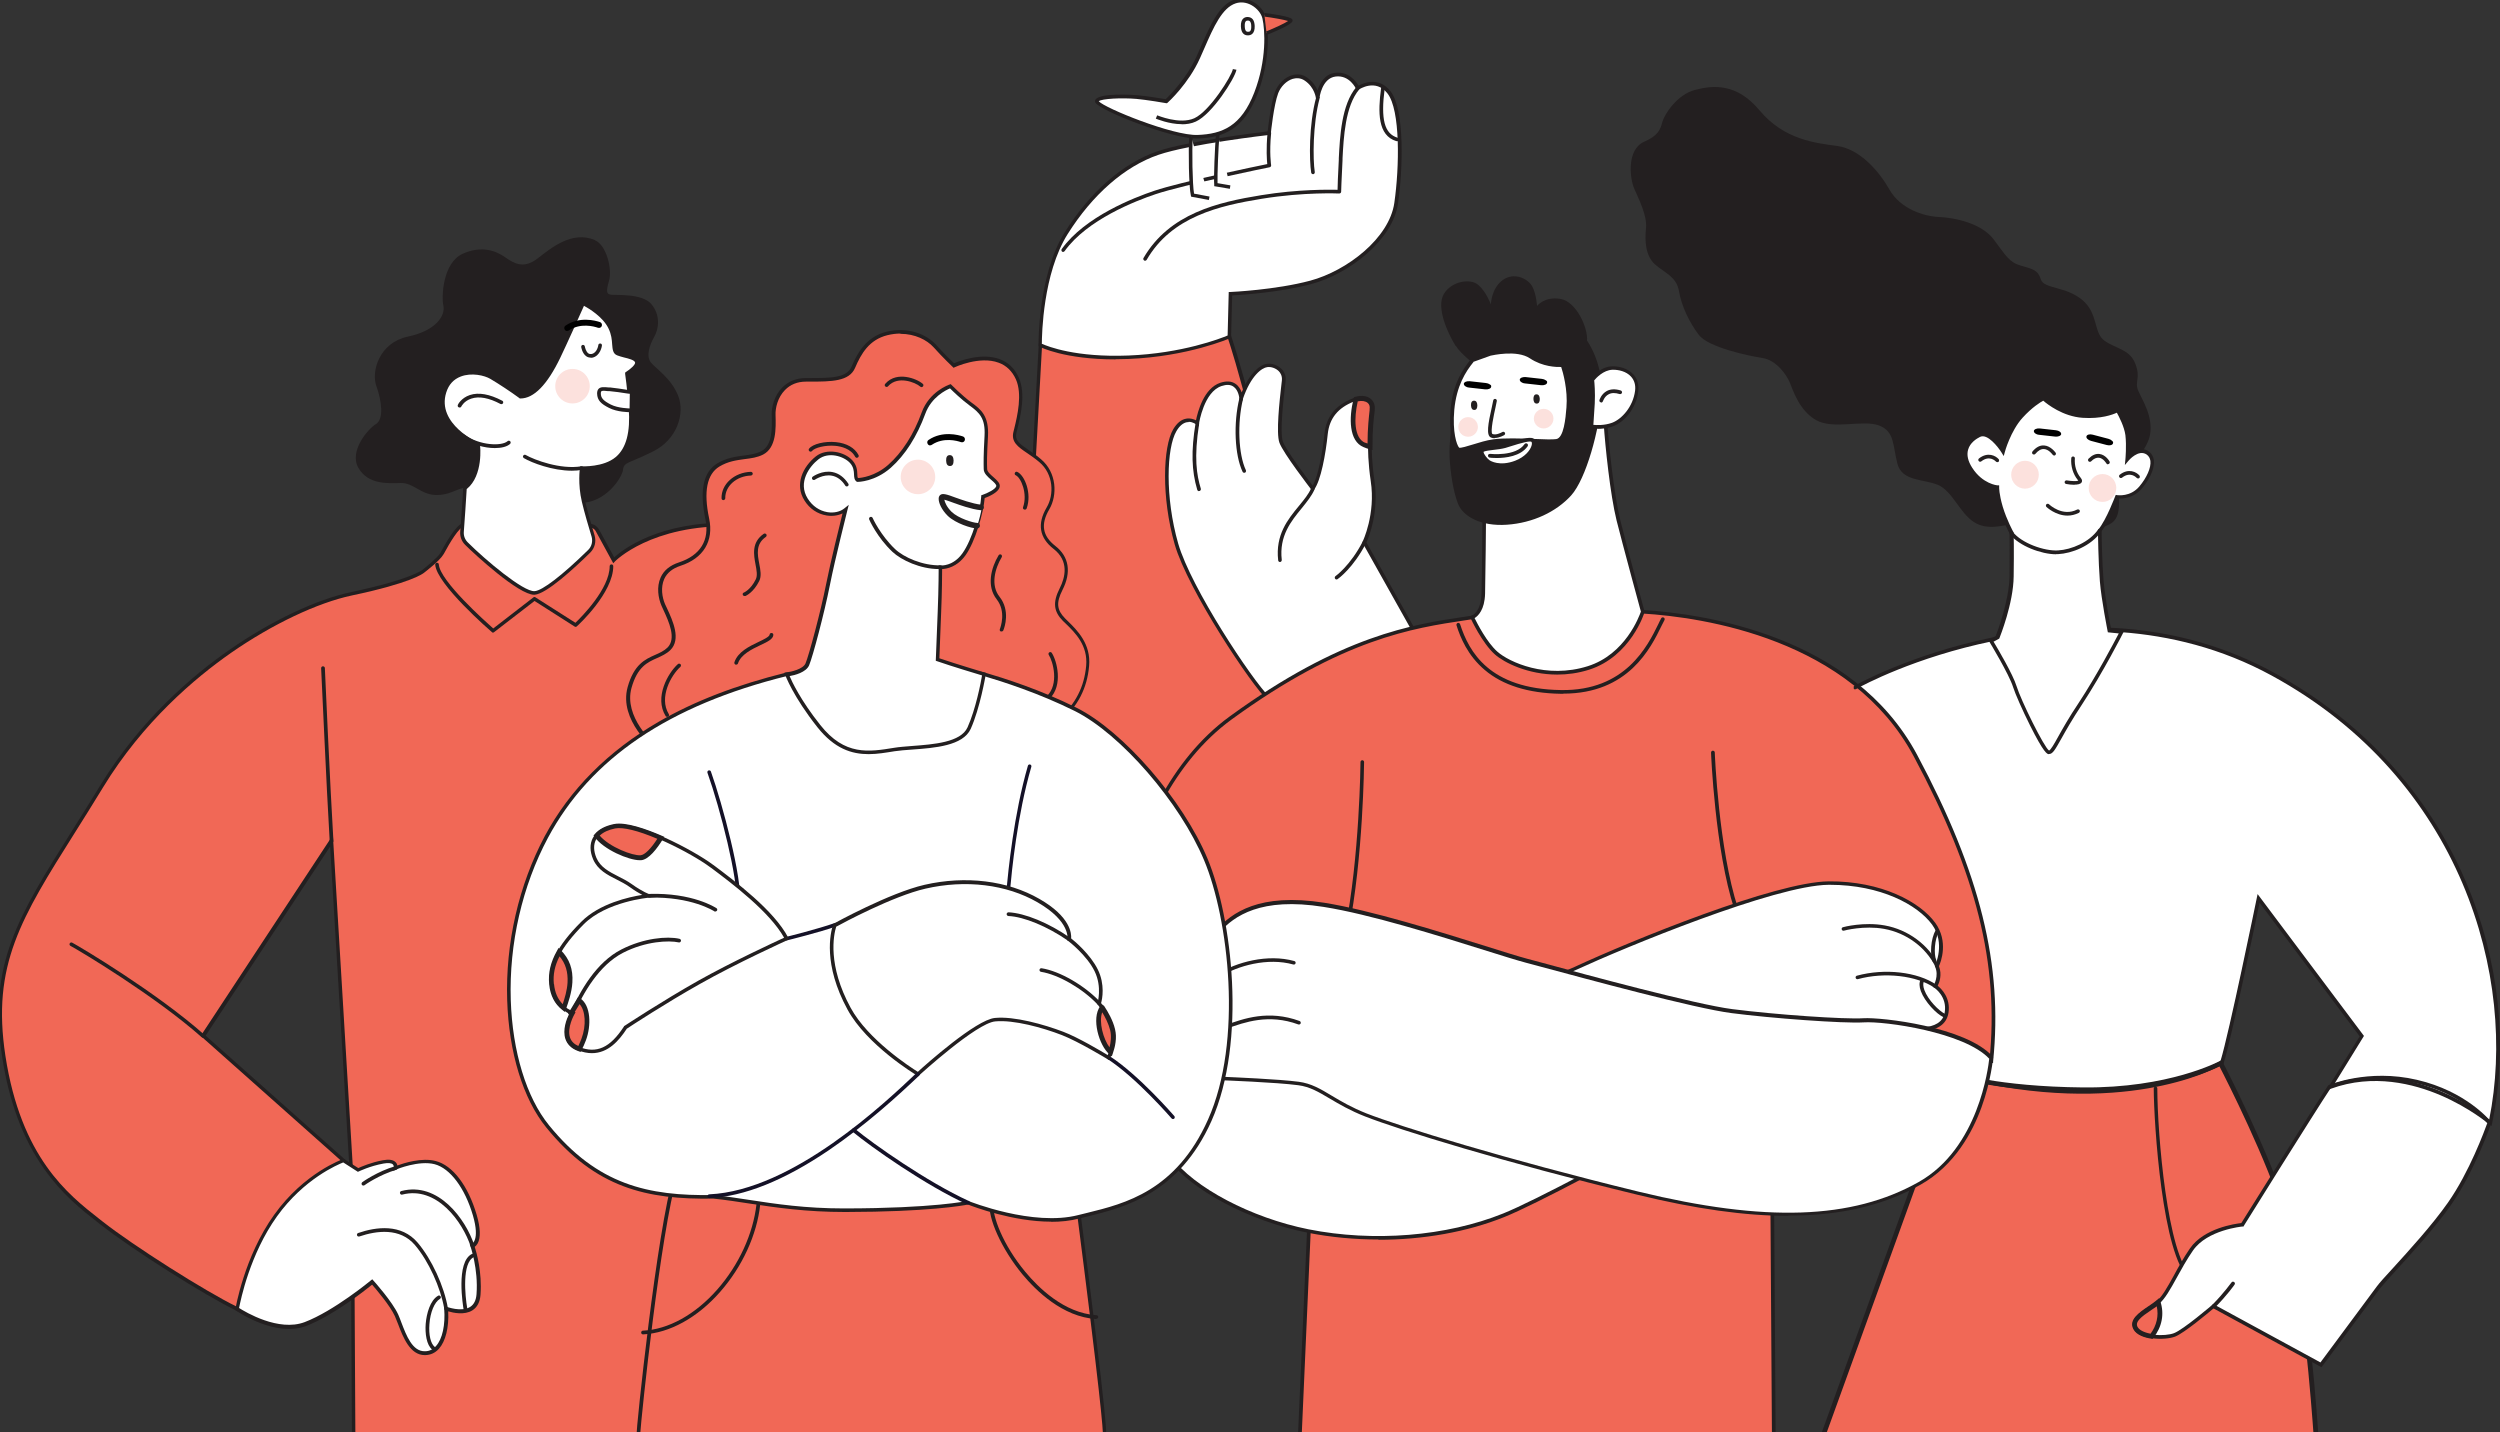 <?xml version="1.0" encoding="UTF-8"?>
<svg id="Layer_1" data-name="Layer 1" xmlns="http://www.w3.org/2000/svg" version="1.1" viewBox="0 0 1810 1036.9">
  <rect x="0" y="0" width="1810" height="1036.9" fill="#333333" stroke="none"/>
  <defs>
    <style>
      .cls-1 {
        fill: #000;
      }

      .cls-1, .cls-2, .cls-3, .cls-4, .cls-5 {
        stroke-width: 0px;
      }

      .cls-6 {
        fill: none;
        stroke: #231f20;
        stroke-linecap: round;
        stroke-linejoin: round;
        stroke-width: 3px;
      }

      .cls-7 {
        opacity: .2;
      }

      .cls-2 {
        fill: #141127;
      }

      .cls-3 {
        fill: #231f20;
      }

      .cls-4 {
        fill: #f16856;
      }

      .cls-5 {
        fill: #fff;
      }
    </style>
  </defs>
  <path class="cls-5" d="M1343,497.5c-12,6.2,153.2-90.5,301.6-9.5,137.2,74.9,180,218.5,157.7,324.9,0,0-56.1-47.8-115.8-26l22.7-36.8-74.8-99.7s-20.4,99.6-26.5,118.7c0,0-58.7,36.2-170.4,14.2-111.7-22.1-94.5-285.8-94.5-285.8Z"/>
  <g>
    <path class="cls-4" d="M336.7,379.6c-5.6.2-14.4,17.3-16.8,21.4-2.4,4.2-13.5,12.6-13.5,12.6,0,0-7.5,6.9-51.8,16.2-44.3,9.4-129.5,55.2-181,139.4C22.2,653.6-9.1,687.7,2.7,764.7c11.8,76.9,48.8,103.6,70.8,120.9,22,17.3,75.1,51.2,98.4,62.3l76.9-107.5-101.7-90.4,92.9-141.2,15.1,250.7,1,182.3s33.9-2.1,95.1,3.2c61.2,5.3,126.9-4.1,126.9-4.1l77.4-444s185.9,19.2,252.5,15.1c66.7-4.1,141.2-57.9,124.2-177.2-17-119.3-42-191.1-42-191.1l-136.8,6-9.3,168.3s-153-37.1-213.5-38.5c-60.5-1.4-86.2,25.9-86.2,25.9l-11.7-21.5c-1.2-2.3-3.6-3.7-6.3-3.8l-89.7-.8Z"/>
    <path class="cls-3" d="M391.2,1048c-13.1,0-26.7-.4-40.1-1.6-60.3-5.2-94.5-3.2-94.9-3.2h-1.4c0,0-1-183.6-1-183.6l-14.8-246.7-90.1,136.9,101.7,90.4-78.3,109.3-1-.5c-22.5-10.8-76-44.6-98.6-62.5l-2.3-1.8c-11.4-8.9-25.5-20-38.5-38.5-15.4-21.8-25.4-48.5-30.4-81.4-10.2-66.6,11.4-101,50.7-163.4,6.5-10.3,13.2-21,20.4-32.8,29.1-47.6,66.9-79.7,93.6-98.2,29.9-20.8,62.9-36.5,88.3-41.8,42.9-9.1,51.1-15.9,51.2-15.9h0c3-2.4,11.2-9.1,13.1-12.3.3-.5.7-1.3,1.2-2.2,5.7-10.3,11.7-19.8,16.7-19.9h0s89.7.8,89.7.8c3.1,0,5.9,1.7,7.4,4.4l10.9,20c5.9-5.4,32.3-26.3,85.9-25.1,56.7,1.3,196,34.3,212.2,38.1l9.3-168,139-6.1.3.9c.2.7,25.2,73.3,42,191.4,7.5,52.8-2.4,97.8-28.8,130.2-23.2,28.4-58.4,46.1-96.6,48.4-63.2,3.9-235.3-13.3-251.5-15l-77.3,443.7h-.9c-.5.2-40.7,5.8-87,5.8ZM275.1,1040.2c16.1,0,41.9.6,76.1,3.6,56.4,4.8,117.4-2.8,125.6-3.9l77.4-444.2h1.2c1.9.3,186.5,19.2,252.3,15.2,37.5-2.3,72-19.6,94.7-47.5,25.9-31.8,35.7-76.2,28.3-128.2-15.8-110.6-38.7-181.2-41.6-190l-134.7,5.9-9.3,168.7-1.5-.4c-1.5-.4-153.6-37.1-213.2-38.4-59.1-1.3-85,25.3-85.2,25.5l-1.2,1.3-12.6-23.1c-1-1.9-3-3-5.1-3.1l-89.7-.8c-4.2.2-11.9,14-14.4,18.6-.5.9-.9,1.7-1.3,2.2-2.5,4.3-13,12.4-13.8,13-.8.7-9.6,7.5-52.3,16.5-25,5.3-57.6,20.8-87.3,41.4-26.4,18.4-64,50.2-92.8,97.4-7.2,11.8-13.9,22.5-20.4,32.8-39,61.9-60.4,96-50.4,161.6,11.3,73.8,45.4,100.5,68,118.2l2.3,1.8c22.2,17.5,74.2,50.5,97.2,61.7l75.6-105.6-101.7-90.4.6-.9,95.1-144.5,15.3,254.6,1,181c2.5-.1,8.5-.3,17.7-.3Z"/>
  </g>
  <path class="cls-2" d="M392.4,777.5c-.4,0-.7-.1-1-.4-.5-.5-.5-1.4,0-1.9.1-.1,14.4-13.4,34.6-22.7.7-.3,1.5,0,1.8.7.3.7,0,1.5-.7,1.8-19.8,9-33.7,22-33.8,22.2-.3.2-.6.4-.9.4Z"/>
  <path class="cls-3" d="M430.7,173.9c8.4,3.5,12.6,20.9,10.3,29.1-2.3,8.2-2,10,1.6,10.4,3.6.4,22.5-1.1,29.1,6.9,6.6,8,5.3,17.8,1.9,23.7s-6,14-2.3,18.5c3.7,4.5,14.9,11.6,19.8,24.3,4.9,12.7-.9,31.5-18.4,40.1-17.4,8.7-21,7.5-21.6,13.1-.6,5.6-12.6,24.6-31.8,24.1-19.2-.5-64.7-10.3-76.3-11.3-11.5-1-14.2,5.2-26.2,5.6-12,.3-17.1-9-26.8-8.7s-23.5,1.1-30.5-10.9c-7-12.1,6.9-28.3,12.7-31.8,5.8-3.5,4.2-16.7.3-27.4-3.9-10.6,2-31.5,22.8-35.9,20.9-4.4,27.2-15.6,25.7-22.4-1.5-6.9-.3-30.9,13.8-37.5,14.2-6.5,24.8-1.9,31,2.5,6.3,4.4,13.3,8.6,23.3.9,10-7.7,25-20.4,41.6-13.4Z"/>
  <g>
    <path class="cls-5" d="M422,219.6s14.4,6.9,19.5,17.5c4.7,9.6,1,17.2,5.6,19,4.7,1.8,12.9,2.6,13.7,6,.9,3.4-7.2,8.4-7.2,8.4,0,0,1.5,9.8,2.6,24.9,1,14.4-.5,28.5-9.9,36.5-9.4,7.9-25.4,7.1-25.4,7.1,0,0-1.6,11.2,1.4,24.1,1.9,8.2,5,18.5,6.9,25,1.2,3.9.1,8.2-2.8,11-9.6,9.4-31.1,29.7-39.6,30.2-9.4.6-39-25.5-49.4-35.8-2.3-2.2-3.4-5.4-3.2-8.5.6-8,1.8-24,2.1-31.7,12-9.3,9.5-31.3,9.5-31.3,0,0-32.2-13.9-24.4-38.3,5.7-17.7,26.5-14.9,33.9-10.5,7.4,4.4,15.4,9.8,21.1,14,12.3,0,22.5-18.1,27.6-28.6,5.1-10.5,17.8-39,17.8-39Z"/>
    <path class="cls-3" d="M386.7,430.6c-11.2,0-42.7-28.9-50-36.2-2.5-2.5-3.8-6-3.5-9.5.5-6.9,1.8-23.8,2.1-31.6v-.6s.5-.4.5-.4c10.1-7.9,9.4-25.6,9.1-29.4-4.8-2.3-31.8-16.4-24.4-39.6,2-6.3,6.2-10.9,12.1-13.1,8.1-3.1,18.3-1.3,23.7,1.9,6.4,3.8,14.1,8.9,20.8,13.8,8.3-.3,17.3-9.9,26-27.9,5-10.4,17.6-38.7,17.7-38.9l.5-1.2,1.2.6c.6.3,14.9,7.2,20.1,18.1,2.4,4.9,2.7,9.3,2.9,12.6.3,3.5.4,5.2,2,5.8,1.3.5,2.9.9,4.7,1.4,4.5,1.2,9.1,2.4,9.9,5.5.9,3.7-4.7,7.8-7,9.3.4,2.7,1.6,11.7,2.5,24.1,1.3,18.3-2.1,30.6-10.4,37.6-8.2,7-21.1,7.5-25.1,7.4-.3,3.1-.9,12.3,1.5,22.5,1.9,8,4.8,17.9,6.9,24.9,1.3,4.4.1,9.1-3.1,12.3-11.4,11.2-31.7,30-40.4,30.6-.1,0-.2,0-.4,0ZM337.9,354c-.4,7.7-1.5,22.7-2.1,31.1-.2,2.8.8,5.5,2.8,7.5,13,13,40.3,35.9,48.4,35.4,5.6-.3,20.1-11.5,38.8-29.8,2.6-2.5,3.5-6.3,2.5-9.7-2.1-7-5.1-17-7-25.1-3.1-13.1-1.5-24.2-1.4-24.6l.2-1.2h1.2c.2,0,15.6.8,24.5-6.7,7.6-6.4,10.7-18,9.4-35.4-1.1-14.8-2.6-24.7-2.6-24.8v-.9c-.1,0,.6-.5.6-.5,3-1.9,7-5.3,6.6-6.9-.4-1.7-4.6-2.8-8-3.6-1.7-.5-3.5-.9-4.9-1.5-3.2-1.2-3.4-4.4-3.7-8-.2-3.2-.5-7.2-2.7-11.6-4-8.3-14.2-14.4-17.7-16.3-2.5,5.7-12.8,28.6-17.2,37.7-9.4,19.5-19.1,29.4-28.8,29.4h-.5s-.3-.3-.3-.3c-6.7-4.9-14.6-10.1-21-13.9-4.2-2.5-13.6-4.7-21.4-1.7-5.2,2-8.7,5.8-10.5,11.5-7.3,23,23.4,36.6,23.7,36.7l.7.3v.8c.2.9,2.5,22.3-9.5,32.1Z"/>
  </g>
  <path class="cls-3" d="M358.2,324.4c-7.3,0-16.4-2.4-23.4-7.4-.6-.4-.7-1.3-.3-1.9s1.3-.7,1.9-.3c10.9,7.8,26.8,8.4,31.1,4.6.5-.5,1.4-.4,1.9.1.5.5.4,1.4-.1,1.9-2.2,2-6.2,3-11,3Z"/>
  <path class="cls-5" d="M455.9,283.8c-4.4-.6-9.8-1.5-14.4-1.9-4.6-.4-8-1.1-7.8,3,.1,4.1,2.2,6.3,7.9,9.3,5.7,2.9,14.2,2.9,14.2,2.9l.2-13.3Z"/>
  <path class="cls-3" d="M455.7,298.4h0c-.4,0-8.8,0-14.8-3.1-5.5-2.8-8.5-5.3-8.6-10.4,0-1.6.4-2.7,1.2-3.5,1.5-1.4,3.9-1.2,7-.9h1.1c3.9.4,8.4,1.1,12.3,1.7l2.2.3c.7.1,1.2.8,1.1,1.5-.1.7-.8,1.2-1.5,1.1l-2.2-.3c-3.9-.6-8.3-1.3-12.1-1.6h-1.1c-2.2-.3-4.2-.5-4.9.1-.3.2-.4.8-.4,1.5,0,3.4,1.8,5.3,7.2,8.1,5.3,2.7,13.5,2.8,13.6,2.8.7,0,1.3.6,1.3,1.3,0,.7-.6,1.3-1.3,1.3Z"/>
  <path class="cls-3" d="M414.1,340.8c-14.1,0-29-5.7-34.8-9.1-.6-.4-.9-1.2-.5-1.8.4-.6,1.2-.9,1.8-.5,6.3,3.6,25.2,10.7,40.3,8.2.7-.1,1.4.4,1.5,1.1s-.4,1.4-1.1,1.5c-2.3.4-4.8.6-7.2.6Z"/>
  <g>
    <g>
      <path class="cls-5" d="M171.9,947.9s27.8,19.1,49.4,10.8c21.7-8.3,48.3-30.5,48.3-30.5,0,0,13.5,15,17.5,24.1,4.1,9.1,8.4,27.8,20.7,27.5,12.3-.3,16.4-16.6,15.2-32.3,0,0,22.1,8.6,23.5-10.2,1.4-18.8-4.5-35.3-4.5-35.3,0,0,7.7-2,1.8-22.2-5.9-20.2-16.7-34.9-28.7-38-12-3.1-28.7,3.8-28.7,3.8,0,0,1.4-6.2-8.9-4.4-10.3,1.8-18.3,5.9-18.3,5.9l-10.5-6.8s-27.4,9.3-49.2,39.8c-21.8,30.5-27.7,67.6-27.7,67.6Z"/>
      <path class="cls-3" d="M307.5,981.1c-10.7,0-15.7-13-19.3-22.5-.8-2.1-1.6-4.1-2.3-5.7-3.4-7.5-13.5-19.4-16.5-22.8-5,4.1-28.4,22.5-47.7,29.9-22,8.4-49.5-10.2-50.6-11l-.7-.5v-.8c.2-.4,6.3-37.8,28.1-68.2,21.8-30.5,49.6-40.2,49.8-40.3l.6-.2,10.5,6.7c2.2-1,9.2-4.1,17.9-5.7,4.4-.8,7.5-.3,9.2,1.5.7.7,1,1.5,1.2,2.3,4.7-1.7,17.7-5.9,27.8-3.2,12.3,3.2,23.4,17.8,29.6,38.9,2.8,9.6,3,16.6.7,20.8-.7,1.2-1.5,2-2.1,2.4,1.3,4,5.4,18.4,4.2,34.7-.4,5.3-2.4,9.1-5.9,11.3-5.7,3.6-13.9,1.8-17.5.7.6,11.7-1.9,21.7-6.7,27.1-2.7,3-6,4.5-9.9,4.6-.1,0-.2,0-.4,0ZM269.7,926.4l.8.9c.6.6,13.6,15.2,17.8,24.4.8,1.7,1.5,3.7,2.3,5.8,3.6,9.4,8,21.1,17.1,20.8,3.2,0,5.9-1.4,8-3.8,4.6-5.1,6.8-15.2,5.9-27.1l-.2-2.1,1.9.8c.1,0,10.8,4.1,17.1.1,2.7-1.7,4.3-4.8,4.6-9.2,1.4-18.3-4.4-34.6-4.4-34.7l-.5-1.3,1.4-.4s6.2-2.3.9-20.6c-5.8-19.9-16.5-34.1-27.7-37.1-11.4-3-27.7,3.7-27.8,3.8l-2.3,1,.5-2.5s.2-1.2-.6-2.1c-1-1.1-3.5-1.3-6.8-.7-10,1.8-17.8,5.7-17.9,5.7l-.7.3-10.6-6.8c-4,1.6-28.4,11.8-48,39.1-19.6,27.4-26.3,60.6-27.4,66.3,4.4,2.8,28.6,17.4,47.5,10.2,21.2-8.1,47.7-30,47.9-30.2l1-.8Z"/>
    </g>
    <path class="cls-3" d="M323,948.9c-.6,0-1.2-.5-1.3-1.1-2.7-15.7-11.4-34.8-21.3-46.4-10.8-12.7-27.8-10.4-40.2-6.2-.7.2-1.5-.1-1.7-.8-.2-.7.1-1.5.8-1.7,13.1-4.5,31.3-6.9,43.1,7,10.1,11.9,19.2,31.5,21.9,47.6.1.7-.4,1.4-1.1,1.5,0,0-.2,0-.2,0Z"/>
    <path class="cls-3" d="M342.1,903.4c-.6,0-1.1-.4-1.3-.9-5.9-18-24.7-44.1-49.6-37.6-.7.2-1.4-.2-1.6-1-.2-.7.2-1.4,1-1.6,26.7-7,46.6,20.4,52.8,39.3.2.7-.1,1.4-.8,1.7-.1,0-.3,0-.4,0Z"/>
    <path class="cls-3" d="M263.1,858.4c-.4,0-.8-.2-1.1-.6-.4-.6-.3-1.4.3-1.9.4-.3,10.9-7.8,23.9-11.6.7-.2,1.4.2,1.7.9.2.7-.2,1.4-.9,1.7-12.6,3.7-23,11.1-23.1,11.2-.2.2-.5.2-.8.2Z"/>
    <path class="cls-3" d="M313.8,977.5c-.3,0-.6,0-.8-.3-4.3-3.4-5.3-11.9-4.8-18.7.6-7.4,3.2-17.1,9-20.4.6-.4,1.4-.1,1.8.5.4.6.1,1.4-.5,1.8-3.9,2.3-7,9.6-7.6,18.3-.6,7.7.9,14.1,3.8,16.4.6.5.7,1.3.2,1.9-.3.3-.6.5-1,.5Z"/>
    <path class="cls-3" d="M336.9,948.9c-.6,0-1.2-.5-1.3-1.1-.2-1.4-5.9-34.3,6.2-40,.7-.3,1.5,0,1.8.6s0,1.5-.6,1.8c-8.6,4-6.3,28.1-4.7,37.1.1.7-.4,1.4-1.1,1.5,0,0-.2,0-.2,0Z"/>
  </g>
  <g>
    <g>
      <path class="cls-5" d="M753.3,249.8s-.8-49.7,18.8-81c19.6-31.2,43.7-50.3,66.5-58.1,22.8-7.8,80.5-14.4,80.5-14.4,0,0,2-20.5,5.4-29.3,3.3-8.8,13.4-15.2,21.2-9.8,7.8,5.4,8.6,13.6,8.6,13.6,0,0,1.6-15.4,12.9-16.7,11.2-1.3,16.1,9.8,16.1,9.8,0,0,13.1-9.1,22.6,3,9.5,12,9.1,53,5.2,80.2-3.9,27.2-36.5,50.6-61.9,57.4-25.4,6.8-58.1,8.2-58.1,8.2l-.8,31.1s-29.7,13.2-73.2,14.9c-43.4,1.7-63.7-8.9-63.7-8.9Z"/>
      <path class="cls-3" d="M807.6,260.2c-36.9,0-54.2-8.8-55-9.2l-.7-.4v-.8c0-.5-.6-50.5,19-81.7,18.4-29.3,42.3-50.1,67.2-58.6,21-7.2,71.8-13.4,79.7-14.4.5-4.4,2.4-20.8,5.3-28.6,2.2-5.7,6.9-10.4,12.2-12,3.9-1.2,7.8-.7,11,1.6,4.1,2.9,6.4,6.4,7.6,9.3,1.6-5,5.1-11.8,12.9-12.7,9.6-1.1,15,6.2,16.8,9.3,3.7-2,14.7-6.6,23.1,4,10.5,13.3,9,56.9,5.5,81.2-3.8,26.7-35.6,51.2-62.9,58.5-22.5,6-51,7.9-57.2,8.2l-.8,30.7-.8.3c-.3.1-30.4,13.3-73.6,15-3.3.1-6.4.2-9.4.2ZM754.6,249c3.9,1.8,24.2,9.9,62.3,8.4,38.9-1.5,67-12.4,71.9-14.5l.8-31.5h1.2c.3,0,32.9-1.5,57.8-8.2,26.5-7.1,57.3-30.7,60.9-56.4,3.7-25.7,4.5-67.2-5-79.2-8.6-10.9-20.3-3-20.8-2.7l-1.3.9-.6-1.4c-.2-.4-4.7-10.2-14.8-9-10,1.2-11.7,15.4-11.7,15.6h-2.6c0,0-.8-7.7-8-12.6-3.3-2.3-6.6-1.9-8.8-1.3-4.5,1.4-8.6,5.5-10.5,10.4-3.2,8.5-5.3,28.8-5.3,29v1.1c-.1,0-1.2.1-1.2.1-.6,0-57.8,6.7-80.2,14.4-24.3,8.3-47.7,28.7-65.8,57.5-17.8,28.4-18.6,72.9-18.6,79.4Z"/>
    </g>
    <path class="cls-3" d="M769.8,182.4c-.3,0-.5,0-.8-.2-.6-.4-.7-1.3-.3-1.9,16.8-23.5,52.5-37.3,67.1-42.2,19.5-6.5,72.9-17.5,81.7-19.3-.3-2.9-.9-10.9.2-22.6,0-.7.7-1.3,1.4-1.2.7,0,1.3.7,1.2,1.4-1.4,14.4,0,23.1,0,23.2.1.7-.4,1.4-1.1,1.5-.6.1-61.6,12.5-82.6,19.5-14.3,4.8-49.5,18.4-65.8,41.2-.3.4-.7.6-1.1.6Z"/>
    <path class="cls-3" d="M950.6,126.1c-.6,0-1.2-.5-1.3-1.1-1.4-8.8-1.8-34.6,3.6-54.5.2-.7.9-1.1,1.6-.9.7.2,1.1.9.9,1.6-5,18.6-4.9,44.3-3.5,53.4.1.7-.4,1.4-1.1,1.5,0,0-.1,0-.2,0Z"/>
    <path class="cls-3" d="M829.1,188.8c-.2,0-.5,0-.7-.2-.6-.4-.9-1.2-.5-1.8,18.8-32.3,53.9-40.4,85.3-45.5,27-4.4,49.6-4,55.2-3.9,0-2.8.3-10.1.9-21.7v-1.1c.8-15.5,1.9-38.9,12.7-51.6.5-.6,1.3-.6,1.9-.2.6.5.6,1.3.2,1.9-10.2,12.1-11.3,34.9-12.1,50v1.1c-.8,15.2-1,22.9-1,23,0,.4-.2.7-.4.9s-.6.4-1,.4c-.2,0-25.2-1.2-56,3.8-30.8,5-65.3,12.9-83.4,44.2-.2.4-.7.7-1.2.7Z"/>
    <path class="cls-3" d="M1011.4,102.2c-.1,0-.3,0-.4,0-13.6-4.1-13.4-20.9-11.1-38.4,0-.7.8-1.2,1.5-1.1.7,0,1.2.8,1.1,1.5-2.9,22.3-.2,32.6,9.3,35.5.7.2,1.1,1,.9,1.7-.2.6-.7.9-1.3.9Z"/>
  </g>
  <g>
    <g>
      <path class="cls-5" d="M894.2,1c9.5-3.1,19.3,4.6,21,12,1.7,7.4,3.6,29.6-6,54.4-9.6,24.8-23.5,30.8-42.1,31.6-18.7.8-74.8-22-73.1-25.9,1.7-3.9,21.9-3.4,28.8-2.8,6.9.6,21.6,3,21.6,3,0,0,14.7-13.4,22.9-31.6,8.2-18.1,14.6-36.7,26.8-40.6Z"/>
      <path class="cls-3" d="M866.3,100.3c-18.4,0-69-19.8-73.1-25.8-.6-.9-.4-1.6-.3-2,2.5-5.8,29.9-3.6,30.1-3.6,6.2.5,18.1,2.4,21,2.9,2.5-2.4,15-14.8,22.2-30.7,1.2-2.6,2.3-5.1,3.4-7.7,6.8-15.5,13.2-30.1,24.2-33.7h0c4.4-1.4,9.2-.8,13.6,1.7,4.6,2.6,8.1,6.9,9.1,11.3,2,8.5,3.3,31-6,55.2-10,25.8-24.5,31.7-43.3,32.4-.3,0-.6,0-.9,0ZM795.5,73.3c4.1,4.9,53.8,25.1,71.6,24.4,17.8-.7,31.5-6.2,41-30.7,9.1-23.6,7.8-45.4,5.9-53.6-.8-3.6-3.9-7.4-7.8-9.6-3.7-2.1-7.8-2.6-11.5-1.4h0c-9.9,3.2-16.1,17.3-22.6,32.2-1.1,2.5-2.2,5.1-3.4,7.7-8.2,18.2-22.6,31.4-23.3,32l-.5.4h-.6c-.1-.1-14.7-2.5-21.5-3.1-10.8-.9-25.2-.2-27.3,1.7Z"/>
    </g>
    <g>
      <path class="cls-5" d="M862.3,98.6c-.8,10-.3,37.4,1.1,42.7l12.1,2.2"/>
      <path class="cls-3" d="M875.3,144.8l-12.9-2.4-.2-.8c-1.5-5.7-1.9-33.4-1.2-43.1l2.6.2c-.7,9.8-.3,34.9.9,41.5l11.2,2.1-.5,2.6Z"/>
    </g>
    <g>
      <path class="cls-5" d="M881.7,97.6c-.8,9.2-1.7,31.5-1.3,36.1l10.3,1.8"/>
      <path class="cls-3" d="M890.4,136.7l-11.3-1.9v-1c-.5-4.9.5-27.3,1.2-36.3l2.6.2c-.8,9-1.6,28.9-1.4,34.9l9.3,1.6-.4,2.6Z"/>
    </g>
    <g>
      <path class="cls-4" d="M915.4,10.7s18.2,2.3,19,4.1c.8,1.8-17.4,9.2-17.4,9.2"/>
      <path class="cls-3" d="M917.6,25.2l-1-2.4c6.4-2.6,13.6-5.9,16-7.6-2.8-.9-10.5-2.3-17.3-3.2l.3-2.6c18.9,2.4,19.8,4.2,20.1,4.8.2.4.2.9,0,1.3-.9,2.2-10.3,6.5-18.1,9.6Z"/>
    </g>
    <g>
      <path class="cls-5" d="M894,50.2c-1.1,5.9-17.3,31.4-28.7,36.6-11.4,5.2-27.9-2.1-27.9-2.1"/>
      <path class="cls-3" d="M855.6,89.9c-9.3,0-18.2-3.8-18.8-4l1-2.4c.2,0,16.2,6.9,26.9,2.1,11.1-5.1,27-30.5,27.9-35.6l2.6.5c-1.3,6.6-17.7,32.2-29.4,37.5-3.2,1.5-6.8,2-10.3,2Z"/>
    </g>
    <g>
      <path class="cls-5" d="M903.5,24.3c-2.4,0-3.7-1.7-3.8-5.3,0-3.6,1.1-5.4,3.5-5.5,2.4,0,3.7,1.7,3.8,5.3,0,3.6-1.1,5.4-3.5,5.5Z"/>
      <path class="cls-3" d="M903.4,25.6c-1.9,0-4.8-.9-5-6.5-.2-5.8,2.9-6.8,4.8-6.8,1.6,0,3,.6,3.9,1.8.8,1.1,1.2,2.7,1.3,4.7.2,5.8-2.9,6.8-4.8,6.8h0c0,0-.1,0-.2,0ZM903.4,14.9s0,0,0,0c-.7,0-2.4,0-2.2,4.1.1,4.1,1.7,4,2.5,4,.7,0,2.4,0,2.2-4.1,0-1.5-.3-2.6-.8-3.3-.2-.3-.7-.7-1.6-.7Z"/>
    </g>
  </g>
  <path class="cls-3" d="M240,610.2c-.7,0-1.3-.5-1.3-1.2-2.3-38.1-6.1-124.4-6.2-125.2,0-.7.5-1.4,1.3-1.4.7,0,1.4.5,1.4,1.3,0,.9,3.9,87.1,6.2,125.2,0,.7-.5,1.4-1.2,1.4,0,0,0,0,0,0Z"/>
  <path class="cls-3" d="M357.2,458.1c-.3,0-.6-.1-.9-.3-1.6-1.4-40.2-34.8-41.2-49,0-.7.5-1.4,1.2-1.4.7,0,1.4.5,1.4,1.2.8,12,33.8,41.4,39.4,46.4l29.1-22.5c.4-.3,1.1-.4,1.5,0l28.9,18.4c4.2-4,24.8-24.6,24.8-41,0-.7.6-1.3,1.3-1.3h0c.7,0,1.3.6,1.3,1.3,0,19.3-25.3,42.7-26.4,43.6-.4.4-1.1.5-1.6.1l-29-18.5-29.3,22.6c-.2.2-.5.3-.8.3Z"/>
  <path class="cls-3" d="M147.1,751.4c-.3,0-.6-.1-.9-.3-34.3-30.4-89-63-95.2-66.3-.6-.3-.9-1.2-.5-1.8.3-.6,1.2-.9,1.8-.5,6.2,3.3,61.2,36.1,95.7,66.7.5.5.6,1.3.1,1.9-.3.3-.6.4-1,.4Z"/>
  <g>
    <path class="cls-4" d="M1607.7,769.8s34,65.1,47.9,110.8c13.9,45.7,21.2,159.5,21.2,159.5,0,0-103.5,13.8-193.5,7-90-6.8-167,2.1-167,2.1l98.2-271.2s30.2,10.3,93.5,10.9c63.3.6,99.6-19.2,99.6-19.2Z"/>
    <path class="cls-3" d="M1313.8,1051.3l99.7-275.4,1.6.6c.3.1,30.8,10.2,93,10.8,62.2.6,98.4-18.8,98.8-19l1.6-.9.8,1.6c.3.7,34.2,65.8,48,111.1,13.8,45.3,21.2,158.7,21.3,159.9v1.6c.1,0-1.5.2-1.5.2-1,.1-104.7,13.8-193.8,7-88.8-6.7-165.9,2-166.7,2.1l-2.8.3ZM1413.6,1042.8c21.5,0,45.3.7,69.9,2.5,82.7,6.2,177.9-5.1,191.5-6.8-1-14.1-8.3-115.5-21.1-157.5-12.5-41.1-41.8-98.9-47-108.9-7.7,3.7-43.2,19.1-98.9,18.6-54.8-.5-85.3-8.4-92.5-10.5l-96.6,267c10.1-1,46.7-4.4,94.6-4.4Z"/>
  </g>
  <path class="cls-3" d="M1585.8,926c-.3,0-.6,0-.8-.3-19.4-16-25.6-112-25.7-137.7,0-.7.6-1.3,1.3-1.3h0c.7,0,1.3.6,1.3,1.3,0,32.9,7.4,121.5,24.7,135.7.6.5.6,1.3.2,1.9-.3.3-.6.5-1,.5Z"/>
  <g>
    <path class="cls-5" d="M1686.5,786.9c-11.1,16.7-63.1,99.9-63.1,99.9,0,0-26,2.2-36.9,17.9-10.8,15.6-17,32.7-24.5,38.5-7.5,5.8-19.7,11.3-15.9,18.3,3.8,7.1,21.2,7.6,28.3,4.9,7.1-2.7,28.1-20.7,28.1-20.7l77.9,42.4s36-48.6,41.5-55.9c5.4-7.3,34.3-36.2,51.6-60.7,17.2-24.5,28.9-58.6,28.9-58.6,0,0-17.2-21.5-52.7-29.8-35.5-8.3-63.1,3.7-63.1,3.7Z"/>
    <path class="cls-3" d="M1680.7,989.8l-1-.5-77.1-42c-3.8,3.2-21.2,17.8-27.8,20.4-7.6,2.9-25.8,2.3-29.9-5.5-3.5-6.5,4.1-11.7,10.9-16.2,1.8-1.2,3.7-2.5,5.4-3.8,4.1-3.2,8-10.3,12.6-18.6,3.3-6.1,7.1-13,11.7-19.7,10.2-14.8,32.9-17.9,37.2-18.4,4.5-7.2,52.3-83.6,62.7-99.4l.2-.3.4-.2c.3-.1,28.4-12.1,63.9-3.8,35.6,8.3,52.8,29.4,53.5,30.3l.4.6-.2.7c-.1.3-11.9,34.5-29,58.9-11.6,16.5-28.6,35.2-39.9,47.5-5.5,6.1-9.9,10.9-11.7,13.2-5.4,7.3-41.5,55.9-41.5,55.9l-.7.9ZM1602.3,944.1l77.7,42.3c5-6.7,35.8-48.2,40.8-55,1.8-2.5,6.2-7.3,11.8-13.4,11.2-12.3,28.2-30.9,39.7-47.3,15.6-22.2,26.7-52.6,28.5-57.6-3-3.4-20-21.5-51.5-28.8-32.5-7.6-58.6,2.2-61.9,3.5-11.4,17.2-62.3,98.7-62.8,99.6l-.3.6h-.7c-.3,0-25.6,2.4-35.9,17.4-4.5,6.5-8.3,13.4-11.6,19.4-4.7,8.5-8.7,15.8-13.2,19.4-1.7,1.3-3.6,2.6-5.5,3.9-7.5,5-12.2,8.7-10,12.8,3.4,6.4,20.2,6.8,26.6,4.3,6.8-2.6,27.5-20.3,27.7-20.5l.7-.6Z"/>
  </g>
  <g>
    <path class="cls-4" d="M1562.5,942.8c-.2.1-.3.3-.5.4-7.5,5.8-19.7,11.3-15.9,18.3,1.7,3.3,6.4,5.1,11.6,5.9,6.1-7.6,7.4-16.6,4.7-24.7Z"/>
    <path class="cls-3" d="M1558.5,969.4l-1-.2c-4.6-.7-10.6-2.5-12.9-6.8-3.7-6.9,4.1-12.1,11-16.8,1.8-1.2,3.7-2.5,5.3-3.8.1,0,.2-.2.3-.3l2.1-1.7.8,2.4c3,9,1.2,18.6-5,26.3l-.6.8ZM1561.5,945.8c-1.3.9-2.6,1.8-4,2.7-7.3,4.9-11.9,8.4-9.9,12.2,1.2,2.2,4.6,4,9.4,4.9,4.4-5.9,6-13,4.5-19.8Z"/>
  </g>
  <path class="cls-3" d="M1602.5,947.1c-.3,0-.7-.1-.9-.4-.5-.5-.5-1.4,0-1.9,8.8-8.9,13.9-16.3,14-16.3.4-.6,1.2-.8,1.9-.3.6.4.8,1.2.3,1.9-.2.3-5.3,7.6-14.3,16.7-.3.3-.6.4-.9.4Z"/>
  <g>
    <g>
      <path class="cls-5" d="M866.9,306.5s-8.9-7.4-16.2,5c-7.3,12.5-8.4,48.8,1.2,82.3,9.6,33.5,56,102.4,67,112.3l107.3-45.4-38.2-68.1s9.7-19.7,6-44.7c-3.7-25-1.2-44.5-.4-51.7.8-7.2-6.4-9.5-13.5-6.8-7.1,2.7-18.2,8.7-19.8,24.6-1.6,15.9-5.2,33.9-9.7,39.7,0,0-20.1-26.1-22.9-33.7-2.8-7.6,1.1-36.9,1.9-44.6.8-7.7-7-11.6-12.1-10.9-5.1.6-13.1,7.5-18.8,24,0,0-.9-14.8-14.6-10.4-13.7,4.5-17.2,28.1-17.2,28.1Z"/>
      <path class="cls-3" d="M918.5,507.7l-.6-.6c-11.5-10.4-57.9-80-67.4-112.9-9.8-34.3-8.5-70.8-1.1-83.4,2.7-4.5,5.8-7.1,9.5-7.7,2.9-.5,5.4.4,7,1.2,1.2-5.9,5.6-23.3,17.7-27.2,4.4-1.4,8-1.2,10.9.8,2.4,1.6,3.7,4.1,4.5,6.2,5.8-14.2,13.3-20.1,18.3-20.7,3.6-.5,7.7,1,10.4,3.6,2.4,2.3,3.5,5.4,3.1,8.7,0,.9-.2,2.1-.4,3.5-1.2,10.2-3.9,34.1-1.6,40.5,2.3,6.3,17.3,26.3,21.6,31.9,3.9-6.8,7-23.3,8.5-37.5,1.3-12.4,8-20.8,20.6-25.7,4.7-1.8,9.5-1.6,12.4.7,2.2,1.7,3.2,4.3,2.8,7.5v.9c-1,8-3.2,26.6.4,50.4,3.4,22.9-4.1,41.2-5.8,44.8l38.5,68.7-109.4,46.3ZM860.6,305.6c-.4,0-.8,0-1.3.1-2.8.5-5.4,2.7-7.6,6.5-7.1,12.1-8.3,47.7,1.3,81.3,9.2,32.1,53.7,99.1,66,111.1l105.1-44.5-37.8-67.4.3-.6c0-.2,9.5-19.7,5.8-43.9-3.6-24.2-1.4-43.1-.5-51.1v-.9c.4-2.2-.2-3.9-1.7-5.1-2.2-1.7-6.1-1.8-9.9-.4-11.6,4.5-17.8,12.2-19,23.5-1.5,14.6-5,33.9-9.9,40.3l-1,1.3-1-1.3c-.8-1.1-20.3-26.3-23.1-34-2.5-7,.1-30.4,1.4-41.7.2-1.4.3-2.6.4-3.5.3-3.2-1.1-5.4-2.3-6.6-2.1-2.1-5.5-3.3-8.3-2.9-3.8.5-11.8,5.9-17.7,23.2l-2.1,6.2-.4-6.6c0,0-.4-6.1-4.3-8.7-2.1-1.5-5-1.6-8.6-.4-12.8,4.2-16.2,26.8-16.3,27l-.3,2.3-1.8-1.5s-2.3-1.9-5.4-1.9Z"/>
    </g>
    <path class="cls-3" d="M900.8,342.3c-.5,0-1-.3-1.2-.8-5.7-12.1-6.7-35-2.3-53.1.2-.7.9-1.2,1.6-1,.7.2,1.2.9,1,1.6-4.2,17.4-3.3,39.9,2.1,51.4.3.7,0,1.5-.6,1.8-.2,0-.4.1-.6.1Z"/>
    <path class="cls-3" d="M868.1,355.6c-.6,0-1.1-.4-1.3-1-4.1-13.9-4.5-27.9-1.2-48.4.1-.7.8-1.2,1.5-1.1.7.1,1.2.8,1.1,1.5-3.9,24.8-1.8,37.4,1.2,47.2.2.7-.2,1.4-.9,1.7-.1,0-.3,0-.4,0Z"/>
    <path class="cls-3" d="M926.7,406.9c-.7,0-1.2-.5-1.3-1.2-2.1-18.5,7-29.7,15.1-39.5,3.6-4.4,7-8.5,8.8-12.8.3-.7,1.1-1,1.7-.7.7.3,1,1.1.7,1.7-2,4.6-5.5,8.9-9.2,13.5-7.7,9.4-16.5,20.1-14.5,37.5,0,.7-.4,1.4-1.2,1.5,0,0-.1,0-.2,0Z"/>
    <path class="cls-3" d="M967.7,419.6c-.4,0-.8-.2-1.1-.6-.4-.6-.3-1.4.3-1.9.1,0,10.8-7.7,19.7-25,.3-.7,1.1-.9,1.8-.6.7.3.9,1.1.6,1.8-9.3,18-20.1,25.7-20.6,26-.2.2-.5.2-.8.2Z"/>
    <g>
      <path class="cls-4" d="M987.8,322.2c1.6.6,2.9,1.1,4.1,1.4-.2-12.9,1.1-22.5,1.6-27.1.8-6.7-5.4-9.2-11.9-7.3-3.5,14.4-3,29.3,6.2,33.1Z"/>
      <path class="cls-3" d="M993.7,325.8l-2.2-.6c-1.4-.4-2.8-.8-4.3-1.5h0c-10.6-4.3-10.7-21-7.2-35.1l.2-1,1-.3c4.5-1.3,8.8-.7,11.4,1.6,2.1,1.8,3,4.5,2.7,7.6v.9c-.7,4.9-1.7,14-1.6,26v2.3ZM988.4,320.5c.6.2,1.1.4,1.7.6,0-11.1,1-19.5,1.5-24.1v-.8c.3-2-.2-3.5-1.4-4.5-1.6-1.3-4.3-1.8-7.2-1.1-2.7,12-2.9,26.6,5.4,30h0Z"/>
    </g>
  </g>
  <g>
    <path class="cls-4" d="M1189.3,442.9c57.4,3.6,154.7,24,197.5,104.2,42.8,80.2,62.5,147,54.8,221.4l-158.9,46.2,1.5,229.2s-75.9-2.6-184,2.6c-77.9,3.8-159.2-5.4-159.2-5.4l7.2-164.4-144.6-155.8s3.1-139.8,87.5-201.1c84.3-61.4,136.1-66.9,174.8-72.8,38.7-5.9,123.5-4.1,123.5-4.1Z"/>
    <path class="cls-3" d="M1060.7,1048.6c-63.1,0-119.2-6.2-119.9-6.3h-1.2c0-.1,7.3-165.2,7.3-165.2l-144.6-155.7v-.5c0-.4.9-35.6,12.2-77.9,10.4-39.1,32-92.4,75.8-124.3,80.8-58.8,132.5-66.6,170.2-72.2,1.8-.3,3.5-.5,5.2-.8,38.4-5.9,122.8-4.1,123.7-4.1h0c44.3,2.8,152.4,18.5,198.6,104.9,45.8,85.7,62.2,152.2,55,222.1v.9c0,0-.9.2-.9.2l-158,46,1.5,229.6h-1.4c-.8,0-77.1-2.6-183.9,2.5-13.2.6-26.5.9-39.5.9ZM942.3,1039.9c10.4,1.1,86,8.7,157.8,5.2,99.1-4.8,172-2.9,182.8-2.6l-1.5-228.8,159-46.3c7-69.1-9.4-134.9-54.8-219.7-45.5-85.2-152.5-100.8-196.4-103.5-1.9,0-85.3-1.7-123.2,4.1-1.7.3-3.5.5-5.2.8-37.4,5.6-88.7,13.3-169,71.7-43.2,31.5-64.6,84.1-74.8,122.8-10.4,39.2-11.9,72.3-12.1,76.8l144.7,155.8v.5s-7.2,163.2-7.2,163.2Z"/>
  </g>
  <g>
    <path class="cls-5" d="M1162.4,305.9c.9,15.3,4.7,52.1,9.3,70.6,4.6,18.6,17.6,66.3,17.6,66.3,0,0-9.4,31.2-39.3,40.7-29.9,9.5-57.6-2.5-66.8-10.7-9.2-8.2-17.3-25.9-17.3-25.9,0,0,7.6-2.5,8-17.1.4-14.6.7-58.4.7-58.4l71.6-68.4,16.2,2.9Z"/>
    <path class="cls-3" d="M1127.4,488.4c-21.2,0-38.5-8.7-45.1-14.6-9.3-8.3-17.3-25.6-17.6-26.3l-.6-1.3,1.4-.5c.3,0,6.7-2.5,7.1-15.9.4-14.4.7-57.9.7-58.3v-.6s72.5-69.3,72.5-69.3l17.9,3.2v1c.9,14.7,4.7,51.6,9.3,70.4,4.5,18.3,17.5,65.8,17.6,66.3v.4c0,0,0,.4,0,.4,0,.3-9.9,32-40.2,41.6-7.9,2.5-15.7,3.5-23,3.5ZM1067.6,447.5c2,4,8.9,17.6,16.5,24.3,8.4,7.5,35.5,20,65.5,10.5,27.2-8.6,37.2-36.1,38.4-39.5-1.2-4.5-13.2-48.5-17.6-66-4.6-18.5-8.3-54.4-9.3-69.8l-14.5-2.6-70.7,67.6c0,5.1-.4,44.3-.7,57.8-.3,11.7-5.1,16.2-7.6,17.7Z"/>
  </g>
  <path class="cls-3" d="M1053.9,250.5c-6-9.7-14.1-27.8-8.7-37.4,5.4-9.6,19.4-11.8,25.1-6.8,5.8,5,9.1,14.1,9.1,14.1,0,0,.2-11.5,8.5-17.6,8.3-6.1,18.4-1,21.4,4.5,3,5.5,3.5,14.2,3.5,14.2,0,0,5.4-7.1,17-5.1,11.6,2,20,21.2,19.2,30.2,0,0,12,16.3,10.6,40.4-1.4,24.1-11.4,59.9-22.1,71.7-10.7,11.8-27.6,19.9-46.5,21.2-18.9,1.3-31.9-6-35.5-15.4-3.6-9.4-5.5-23.4-6-33.4-.5-10,1.8-27.4,1.8-27.4l17.9-38.6s-11.5-8.6-15.2-14.7Z"/>
  <g>
    <path class="cls-5" d="M1066,260.9c-7.1,8.6-12.9,19.2-14.4,35.7-1.5,16.5,1.9,26,3.8,28.3,2,2.2,15-4,25.7-5.6,13-1.9,39.3.7,45.8-.2,6.5-.9,7.8-15.1,8.6-24,1.4-15.6-4.2-30.8-4.2-30.8,0,0-12,1.2-22.9-6-10.4-6.9-29.5-2-29.5-2l-12.9,4.7Z"/>
    <path class="cls-3" d="M1057,326.7c-1.2,0-2-.3-2.6-.9-2.5-2.8-5.6-12.9-4.2-29.3,1.6-18.4,8.7-29.1,14.7-36.4l.2-.3,13.4-4.9c.8-.2,19.7-4.9,30.5,2.2,10.4,6.9,22,5.8,22.1,5.8h1c0,0,.3.9.3.9.2.6,5.6,15.7,4.2,31.4-.8,9.6-2.1,24.1-9.7,25.2-2.8.4-9,.2-16.2,0-9.9-.4-22.1-.8-29.6.3-4.6.7-9.6,2.2-14.1,3.6-4.8,1.5-8.1,2.5-10.2,2.5ZM1066.8,262.1c-5.7,7-12.3,17.3-13.9,34.7-1.4,16,1.7,25.3,3.5,27.3.9.5,6.2-1.1,10-2.3,4.5-1.4,9.7-3,14.5-3.7,7.7-1.1,20.1-.7,30.1-.3,7,.3,13.1.5,15.7.1,5.5-.8,6.8-15.1,7.4-22.8,1.1-13-2.6-25.9-3.8-29.4-3.2.1-13.3,0-22.7-6.3-9.5-6.3-27.2-2.1-28.4-1.9l-12.5,4.5Z"/>
  </g>
  <g>
    <path class="cls-5" d="M1152.8,275s6.2-8.4,14.6-8.6c8.4-.2,19.1,4.6,17.6,16.7-1.5,12.1-9.9,21.5-17.5,24.3-7.6,2.8-15.3,1.4-15.3,1.4,0,0,.6-7.2,1.1-16.7.5-9.5-.5-17.1-.5-17.1Z"/>
    <path class="cls-3" d="M1156.8,310.4c-2.8,0-4.7-.3-4.9-.3l-1.2-.2v-1.2c.1,0,.7-7.3,1.2-16.6.5-9.2-.4-16.8-.5-16.9v-.5c0,0,.2-.4.2-.4.3-.4,6.7-8.9,15.6-9.1,4.7-.1,11.3,1.3,15.4,5.9,2.9,3.2,4.1,7.4,3.5,12.3-1.6,12.8-10.4,22.4-18.4,25.3-4.1,1.5-8.1,1.8-11.1,1.8ZM1153.6,307.6c2.4.2,8,.5,13.5-1.5,7-2.6,15.2-11.5,16.7-23.2.5-4.1-.5-7.5-2.9-10.2-3.5-3.9-9.2-5.1-13.4-5-6.7.2-12,6.1-13.3,7.7.2,1.9.8,8.7.4,16.8-.4,7.1-.8,13-1,15.4Z"/>
  </g>
  <g>
    <path class="cls-5" d="M1072.9,326.8c.4-2.3,10.4-2.1,16.8-3.8,3.1-.8,18.5-6.6,20.4-3.9,1.9,2.8-1.7,11.6-12.6,15.7-10.9,4.1-17.9.7-19.7-.5-1.8-1.2-5.3-5.2-4.8-7.5Z"/>
    <path class="cls-3" d="M1087.3,338.1c-6.2,0-9.9-2.3-10.4-2.7-1.7-1.2-6-5.7-5.4-8.9h0c.5-2.4,4.1-2.8,9.6-3.5,2.8-.3,5.8-.7,8.2-1.3.5-.1,1.5-.5,2.8-.9,11-3.6,17.3-5.1,19-2.5.8,1.2.9,3.1.3,5.2-1.3,4-5.5,9.4-13.5,12.5-4,1.5-7.6,2.1-10.5,2.1ZM1074.1,327.1c-.1,1.5,2.6,4.9,4.3,6.1.7.5,7.3,4.6,18.5.4,7.1-2.7,10.9-7.5,11.9-10.8.5-1.5.3-2.5,0-2.9-1-.8-6.4.4-16,3.5-1.3.4-2.3.7-2.9.9-2.6.7-5.7,1.1-8.5,1.4-2.6.3-6.5.8-7.3,1.4Z"/>
  </g>
  <path class="cls-3" d="M1067.4,296.8c-1.5,0-2.3-1.1-2.4-3.3s.7-3.4,2.2-3.4c1.5,0,2.3,1.1,2.4,3.3,0,2.2-.7,3.4-2.2,3.4Z"/>
  <path class="cls-3" d="M1112.6,292.2c-1.5,0-2.3-1.1-2.4-3.3,0-2.2.7-3.4,2.2-3.4,1.5,0,2.3,1.1,2.4,3.3,0,2.2-.7,3.4-2.2,3.4Z"/>
  <path class="cls-3" d="M1082.2,317.3c-.9,0-1.8-.1-2.7-.5-3.7-1.5-2.1-10.1.6-22.1.4-1.9.8-3.6,1-4.8.1-.7.8-1.2,1.5-1.1.7.1,1.2.8,1.1,1.5-.2,1.3-.6,2.9-1,4.9-1,4.4-3.9,17.7-2.2,19,2.4,1,6-.7,7.2-1.4.6-.4,1.4-.2,1.8.4.4.6.2,1.4-.4,1.8-.2.1-3.5,2.1-6.9,2.1Z"/>
  <path class="cls-3" d="M1257,659.3c-.6,0-1.1-.4-1.3-.9-14.1-43-16.9-112.8-16.9-113.5,0-.7.5-1.4,1.3-1.4.7,0,1.4.5,1.4,1.3,0,.7,2.8,70.1,16.8,112.8.2.7-.2,1.4-.8,1.7-.1,0-.3,0-.4,0Z"/>
  <path class="cls-3" d="M975,675.4c0,0-.2,0-.3,0-.7-.1-1.2-.8-1-1.6,10.7-53.3,11.3-121.4,11.3-122.1,0-.7.6-1.3,1.3-1.3h0c.7,0,1.3.6,1.3,1.3,0,.7-.6,69.1-11.3,122.6-.1.6-.7,1.1-1.3,1.1Z"/>
  <g>
    <path class="cls-5" d="M846.6,837.9c16.7,23.3,59.5,45.2,100.4,53.3,40.9,8.1,94.6,7.4,141.7-11.5,47.1-18.9,252.7-135.7,252.7-135.7,0,0,32.2-3.2,41.4-.3,9.3,2.8,24.6,1.6,26.6-10.7,2-12.3-8.2-19-8.2-19,0,0,4.4-7,1.1-14.6,0,0,8-16.3-2.4-30.6-10.4-14.3-37.6-29.7-76-29.4-38.4.3-144.7,43.8-183.3,61.7-38.7,17.9-167.8,40.6-167.8,40.6,0,0-47.4,7.4-83.6,30.6-36.2,23.2-42.8,65.6-42.8,65.6Z"/>
    <path class="cls-3" d="M998.1,897.4c-17.3,0-34.6-1.6-51.3-4.9-42.3-8.4-84.9-31-101.3-53.8l-.3-.4v-.5c.1-.4,7.1-43.2,43.4-66.5,36-23.1,83.6-30.8,84.1-30.8,1.3-.2,129.4-22.8,167.4-40.5,41.6-19.3,145.5-61.6,183.9-61.9,38.1-.3,66.1,14.9,77.1,30,9.8,13.5,4.1,28.4,2.7,31.4,2.4,6.2.3,11.9-.9,14.2,2.6,2.1,9.5,8.7,7.8,19.6-.7,4.3-2.9,7.7-6.5,9.9-6.2,3.9-15.4,3.7-21.7,1.8-8.5-2.6-37.5,0-40.7.4-8.2,4.6-206.7,117.2-252.6,135.7-27,10.9-59,16.5-91.2,16.5ZM848,837.6c16.3,22.2,57.9,44.1,99.3,52.4,47.2,9.4,99.9,5.1,140.9-11.4,46.5-18.7,250.5-134.5,252.5-135.7h.2c0-.1.3-.2.3-.2,1.3-.1,32.5-3.2,41.9-.3,5.7,1.7,14,2,19.6-1.5,3-1.9,4.8-4.6,5.3-8.1,1.8-11.3-7.2-17.4-7.6-17.7l-1.1-.7.7-1.1c0,0,4-6.6,1-13.4l-.2-.6.3-.5c0-.2,7.5-15.8-2.2-29.3-10.5-14.4-37.3-28.9-74-28.9s-.6,0-1,0c-38.6.3-147.5,45.3-182.8,61.6-38.4,17.8-166.8,40.5-168.1,40.7-.5,0-47.6,7.6-83.1,30.5-33.2,21.3-41.2,59.3-42.1,64.2Z"/>
  </g>
  <g>
    <path class="cls-5" d="M881.9,674c10.4-11.5,30-26.4,76.8-19,46.8,7.4,122.7,34.1,146.9,40.6,24.2,6.5,118.6,32.6,148.3,36.4,29.8,3.8,81.3,7.5,95.4,6.6,14-.9,73.9,6.7,92.3,27.2,0,0-4.9,64.6-51.8,90.9-46.9,26.3-109.2,30.1-204,7-94.8-23-172.7-47-197-56.6-24.3-9.6-32.8-20.6-48.7-22.7-15.9-2.1-55.9-3.6-55.9-3.6l-2.4-106.9Z"/>
    <path class="cls-3" d="M1294.7,880.3c-31.2,0-67-5-109.2-15.3-96.1-23.3-173.1-47.2-197.2-56.7-11-4.3-18.7-8.9-25.5-12.9-8.1-4.8-14.4-8.6-22.9-9.7-15.7-2.1-55.3-3.6-55.7-3.6h-1.2s-2.4-108.7-2.4-108.7l.3-.4c10.8-11.9,30.6-26.9,77.9-19.4,33.8,5.4,83.6,21,116.5,31.3,12.8,4,23.8,7.5,30.6,9.3,2.6.7,6,1.6,10.1,2.7,33.4,9.1,111.6,30.3,138.1,33.7,31,4,81.6,7.5,95.1,6.6,12.8-.8,74,6.1,93.4,27.6l.4.4v.6c0,.2-1.4,16.6-8.4,35.9-6.5,17.9-19.5,42.2-44.1,56-24.2,13.6-51.9,20.9-84.6,22.2-3.6.1-7.4.2-11.1.2ZM885.5,779.6c6.9.3,40.5,1.7,54.8,3.6,9,1.2,15.6,5.1,23.9,10.1,6.7,4,14.3,8.5,25.1,12.8,24,9.4,100.9,33.2,196.8,56.6,92.1,22.4,154.7,20.3,203-6.9,43.4-24.4,50.4-83,51.1-89.3-18-19.2-75.7-27.3-90.9-26.3-14.7.9-67.2-3-95.6-6.7-26.7-3.4-105-24.7-138.5-33.7-4.1-1.1-7.5-2-10.1-2.7-6.8-1.8-17.3-5.1-30.7-9.3-32.8-10.3-82.5-25.9-116.1-31.2-45.6-7.3-64.8,6.7-75.2,18.2l2.3,105.1Z"/>
  </g>
  <path class="cls-3" d="M882.2,707.5c-.4,0-.9-.2-1.1-.6-.4-.6-.2-1.4.4-1.8,13.7-8.5,36.2-14.7,55.6-9.3.7.2,1.1.9.9,1.6-.2.7-.9,1.1-1.6.9-18.6-5.2-40.2.8-53.4,9-.2.1-.5.2-.7.2Z"/>
  <path class="cls-3" d="M883.3,746.4c-.6,0-1.1-.4-1.3-.9-.2-.7.1-1.4.8-1.7,1.5-.5,3.1-1.1,4.7-1.7,13-4.7,30.9-11.1,53.4-2.9.7.3,1,1,.8,1.7-.3.7-1,1-1.7.8-21.5-7.9-38.9-1.6-51.5,2.9-1.7.6-3.2,1.2-4.8,1.7-.1,0-.3,0-.4,0Z"/>
  <path class="cls-3" d="M1402.4,700.7c-.5,0-1-.3-1.2-.8-6.8-14-21-24.5-37.1-27.4-14.4-2.6-28.9,1.2-29.1,1.3-.7.2-1.4-.2-1.6-.9s.2-1.4.9-1.6c.6-.2,15.2-4,30.2-1.3,16.9,3,31.9,14.1,39.1,28.9.3.7,0,1.5-.6,1.8-.2,0-.4.1-.6.1Z"/>
  <path class="cls-3" d="M1401.3,715.3c-.3,0-.5,0-.8-.2-12.8-8.8-36.1-11.5-55.4-6.2-.7.2-1.4-.2-1.6-.9-.2-.7.2-1.4.9-1.6,20.2-5.5,43.9-2.8,57.6,6.6.6.4.8,1.2.3,1.8-.3.4-.7.6-1.1.6Z"/>
  <path class="cls-3" d="M1131.7,502.3c-.6,0-1.2,0-1.8,0-23.5-.4-42-6.2-55-17.3-12.3-10.4-17.6-23.4-20.4-32.3-.2-.7.2-1.4.9-1.7.7-.2,1.4.2,1.7.9,6.5,20.1,21.2,46.9,73,47.7,46.8.8,62.8-32,70.5-47.7.7-1.5,1.4-3,2.1-4.2.3-.7,1.1-.9,1.8-.6.7.3.9,1.1.6,1.8-.6,1.2-1.3,2.6-2.1,4.1-7.8,16.1-24,49.2-71.2,49.2Z"/>
  <path class="cls-3" d="M1407.7,736.6c-.2,0-.4,0-.5-.1-5.2-2.3-13.7-11.3-16.5-18.9-1.2-3.3-1.3-6.1-.2-8.3.3-.7,1.1-.9,1.8-.6.7.3.9,1.1.6,1.8-.7,1.5-.6,3.6.3,6.2,2.7,7.4,10.9,15.5,15.1,17.4.7.3,1,1.1.7,1.8-.2.5-.7.8-1.2.8Z"/>
  <path class="cls-3" d="M1400.5,696.9c-.5,0-1-.3-1.2-.8-2.1-4.8-1.5-16.6,2.1-22.5.4-.6,1.2-.8,1.8-.5.6.4.8,1.2.5,1.8-3.1,5.1-3.7,16-1.9,20.1.3.7,0,1.5-.7,1.8-.2,0-.4.1-.5.1Z"/>
  <g>
    <path class="cls-4" d="M489.3,849.8c-12.7,42.6-27.4,184.2-27.2,189.5,0,0,65,14.2,179.9,6.5,114.9-7.7,155.4-1.7,157.6-4.8,2.2-3.1-18.7-163.8-20.7-179.1-1.9-15.3-66.1-33.5-126-31.9-59.8,1.6-163.7,19.8-163.7,19.8Z"/>
    <path class="cls-3" d="M575.9,1049.4c-72.8,0-113.6-8.7-114.1-8.8l-1-.2v-1c-.2-5,14.5-147.2,27.2-189.9l.2-.8h.8c1-.3,104.7-18.3,163.9-19.9,27.9-.8,58.9,2.8,85.1,9.7,12.2,3.2,40.8,12,42.2,23.4.2,1.3.5,3.7.9,6.9,21.9,169.8,20.3,172,19.5,173.1-1.2,1.7-4.6,1.7-20.8,1.4-22.8-.3-65.1-.9-137.8,3.9-24.3,1.6-46.4,2.3-66.2,2.3ZM463.4,1038.3c8.9,1.8,73,13.3,178.5,6.3,72.7-4.9,115.2-4.3,138-3.9,9.8.1,16.9.2,18.6-.4.4-3.7-2-31.9-19.9-171.2-.4-3.2-.7-5.6-.9-6.9-.8-6.6-16.7-15-40.3-21.2-25.9-6.8-56.6-10.3-84.3-9.6-56.3,1.5-152.9,17.9-162.7,19.6-12.2,41.9-26,173.6-26.9,187.3ZM798.4,1040.5h0Z"/>
  </g>
  <path class="cls-3" d="M465.5,966.1c-.7,0-1.3-.6-1.3-1.3,0-.7.5-1.4,1.3-1.4,18.3-.8,38-11.7,53.9-29.9,15.6-17.8,25.9-40.3,28.3-61.7,0-.7.7-1.3,1.5-1.2.7,0,1.3.7,1.2,1.5-2.4,22-13,45-29,63.2-16.4,18.7-36.7,29.9-55.8,30.8,0,0,0,0,0,0Z"/>
  <path class="cls-3" d="M793.7,955s0,0,0,0c-24.5-1.5-43.9-20.9-53.4-32.3-15-18.2-25.3-40.7-23.8-52.4,0-.7.8-1.2,1.5-1.2.7,0,1.2.8,1.2,1.5-1.2,9.5,7.1,31,23.2,50.3,9.2,11.1,28,29.9,51.5,31.3.7,0,1.3.7,1.2,1.4,0,.7-.6,1.2-1.3,1.2Z"/>
  <g>
    <g>
      <path class="cls-4" d="M690.5,264.6s34.5-16.2,46,9.4c5.5,12.1.4,30-1.7,39.1-2.1,9.1,7.4,11.2,18.3,20.4,10.9,9.2,11.3,24.9,5.7,34.6-5.7,9.6-6.6,19.5,4.7,28.3,11.3,8.8,9.6,20.7,4.8,30.3-4.9,9.6-4.3,15.5,2.2,22,6.5,6.5,18.6,16.5,17.1,33.5-1.5,17-9.1,29.4-20.3,39.2l-291.8,20.9s-26.2-21-19.7-44.4c6.5-23.5,20-19.9,28.4-28,8.5-8.1-.6-24.1-4-31.9-3.4-7.8-5.4-23.9,11.8-29.5,17.2-5.6,23.2-18,20-32.9-3.2-14.9-3.6-31.9,8-38.9,11.6-7,22.8-4.2,31.7-8.7,9-4.6,8.6-17.6,8.3-27.4-.3-9.9,6-25.4,23.4-25.5,17.4,0,30.4.4,34.5-9.2,4.1-9.6,10.1-20.8,24.2-24.3,14.1-3.5,27.7,1.2,34.6,8.9,6.9,7.7,13.8,14.2,13.8,14.2Z"/>
      <path class="cls-3" d="M475,543.6l-.4-.3c-1.1-.9-26.8-21.8-20.2-45.8,4.6-16.6,12.8-20.2,20-23.4,3.2-1.4,6.3-2.8,8.8-5.2,6.7-6.5,1-18.9-2.8-27.1-.6-1.2-1.1-2.3-1.5-3.3-2.3-5.4-3.7-13.5-.6-20.4,2.3-5.2,6.8-8.8,13.2-10.9,15.6-5.1,22.4-16.2,19.2-31.4-4.4-20.6-1.5-34.2,8.6-40.3,6.8-4.1,13.4-4.9,19.3-5.7,4.5-.6,8.8-1.2,12.5-3.1,8.2-4.2,7.9-16.4,7.6-26.2-.2-5.7,1.8-13.9,7.6-19.9,4.4-4.5,10.3-6.9,17.1-6.9h2.4c15.8,0,27.3,0,30.8-8.4,4.4-10.4,10.9-21.5,25.1-25.1,15.5-3.9,29.2,1.9,35.9,9.3,5.6,6.2,11.2,11.8,13.1,13.5,3.8-1.6,19.8-7.9,33-3,6.3,2.3,11,6.8,13.9,13.4,5.2,11.5,1.3,27.8-1.1,37.5-.2.9-.4,1.7-.6,2.4-1.2,5.4,1.8,7.7,8.8,12.5,2.7,1.8,5.8,3.9,9,6.7,11.4,9.6,12,26,6,36.2-6.4,10.9-5,19.3,4.4,26.6,9.9,7.7,11.7,19,5.1,31.9-4.6,9.1-4.1,14.4,1.9,20.5.6.6,1.2,1.2,1.9,1.9,6.8,6.6,17,16.6,15.5,32.6-1.4,16.1-8.2,29.2-20.7,40.1l-.3.3h-.4s-292.3,20.9-292.3,20.9ZM651.8,241.5c-3,0-6.1.4-9.4,1.2-13.1,3.3-18.9,13.3-23.3,23.6-4.2,9.9-17,10-33.2,10h-2.4c-6.2,0-11.3,2.1-15.2,6.1-5.3,5.4-7,13.1-6.8,18,.3,10,.6,23.7-9,28.7-4.1,2.1-8.6,2.7-13.4,3.3-5.9.8-12,1.6-18.3,5.4-9,5.5-11.5,18.1-7.4,37.5,3.5,16.4-4.1,29-20.9,34.4-5.7,1.9-9.6,5.1-11.6,9.5-2.7,6.1-1.5,13.4.6,18.2.4,1,.9,2,1.5,3.2,4.1,8.9,10.3,22.3,2.3,30.1-2.8,2.7-6.2,4.2-9.5,5.7-7,3.1-14.3,6.3-18.6,21.7-5.7,20.8,15.7,40.1,18.9,42.8l290.8-20.8c11.8-10.4,18.1-22.8,19.5-38.1,1.3-14.8-8-23.9-14.8-30.5-.7-.7-1.3-1.3-2-1.9-6.8-6.9-7.5-13.5-2.4-23.6,4.2-8.2,6.8-19.9-4.4-28.6-10.3-8-12-18.1-5-30,5.5-9.3,5-24.2-5.4-32.9-3.1-2.6-6.1-4.7-8.8-6.5-6.5-4.4-11.6-7.9-9.9-15.2.2-.8.4-1.6.6-2.4,2.3-9.4,6-25.1,1.2-35.8-2.7-5.9-6.9-10-12.5-12-13.7-5.1-31.6,3.2-31.8,3.3l-.8.4-.6-.6c0,0-7-6.6-13.9-14.3-4.8-5.3-13.5-9.7-23.9-9.7Z"/>
    </g>
    <path class="cls-3" d="M667.3,280.3c-.3,0-.6-.1-.9-.3-1.9-1.7-6.2-3.8-10.8-4.4-3.7-.5-8.9-.2-12.7,4.1-.5.6-1.3.6-1.9.1-.6-.5-.6-1.3-.1-1.9,4.5-5.2,10.6-5.6,15-5,5.2.7,9.9,3,12.2,5,.6.5.6,1.3.1,1.9-.3.3-.6.5-1,.5Z"/>
    <path class="cls-3" d="M620.4,331.5c-.5,0-.9-.3-1.2-.7-3.1-6-10.3-7.6-14.3-8-7.5-.7-15.1,1.4-17,3.7-.5.6-1.3.7-1.9.2-.6-.5-.7-1.3-.2-1.9,2.7-3.4,11.4-5.5,19.4-4.7,7.8.8,13.6,4.1,16.4,9.4.3.7,0,1.5-.6,1.8-.2.1-.4.1-.6.1Z"/>
    <path class="cls-3" d="M539,431.5c-.5,0-1-.3-1.2-.8-.3-.7,0-1.5.8-1.7,0,0,4.9-2,8.6-9.6,1.3-2.7.6-6.6-.2-10.7-1.3-7.1-3-16,5.9-22.2.6-.4,1.4-.3,1.9.3.4.6.3,1.4-.3,1.9-7.5,5.2-6.1,12.5-4.8,19.5.9,4.6,1.7,8.9,0,12.4-4.2,8.5-9.8,10.8-10,10.9-.2,0-.3,0-.5,0Z"/>
    <path class="cls-3" d="M725.1,457.2c-.2,0-.3,0-.5,0-.7-.3-1-1-.7-1.7.5-1.3,4.7-12.7-2.3-21.6-7.4-9.4-4.2-22.6,1.4-31.9.4-.6,1.2-.8,1.8-.5.6.4.8,1.2.5,1.8-5.1,8.5-8.2,20.5-1.6,28.8,7.8,9.9,3.7,22,2.7,24.3-.2.5-.7.8-1.2.8Z"/>
    <path class="cls-3" d="M741.9,368.9c-.1,0-.3,0-.4,0-.7-.2-1.1-1-.8-1.7,3.4-9.7-1.4-21.3-5.3-23.1-.7-.3-1-1.1-.6-1.8.3-.7,1.1-1,1.8-.6,5.3,2.5,10.6,15.6,6.7,26.4-.2.5-.7.9-1.3.9Z"/>
    <path class="cls-3" d="M533,481.2c-.1,0-.3,0-.4,0-.7-.2-1.1-1-.9-1.7,2.5-7.6,10.9-11.6,17.6-14.8,3.6-1.7,7.7-3.7,7.9-5.2,0-.7.7-1.3,1.5-1.2.7,0,1.3.7,1.2,1.5-.3,3-4.3,4.9-9.4,7.3-6.3,3-14.1,6.8-16.2,13.2-.2.6-.7.9-1.3.9Z"/>
    <path class="cls-3" d="M483,519c-.4,0-.9-.2-1.1-.6-8.3-13.5,1.7-31.2,8.9-37.6.5-.5,1.4-.4,1.9.1.5.5.4,1.4-.1,1.9-6.6,5.9-15.8,22.1-8.4,34.2.4.6.2,1.4-.4,1.8-.2.1-.5.2-.7.2Z"/>
    <path class="cls-3" d="M759,506.2c-.3,0-.7-.1-1-.4-.5-.5-.5-1.4,0-1.9,8.8-8.5,4.5-24.8,1.3-29.8-.4-.6-.2-1.4.4-1.8.6-.4,1.4-.2,1.8.4,3.7,5.7,8.4,23.4-1.6,33.2-.3.3-.6.4-.9.4Z"/>
    <path class="cls-3" d="M523.7,362.1c-.7,0-1.3-.6-1.3-1.3-.3-10.2,9.2-18.8,21.2-19.2.8,0,1.3.6,1.4,1.3,0,.7-.6,1.3-1.3,1.4-10.5.3-18.8,7.7-18.6,16.4,0,.7-.6,1.3-1.3,1.4,0,0,0,0,0,0Z"/>
  </g>
  <g>
    <path class="cls-5" d="M569.7,488.1c-53.8,13.3-133.6,42-174.1,117.9-40.6,75.9-32,169.1.9,209.5,35.5,43.6,72,51.8,120.1,51,27.7,2.8,54,9.8,95.4,9.7,65.3-.1,88.9-5.5,88.9-5.5,0,0,46.5,18.8,80.1,10.1,26.4-6.9,69.5-13.1,94.8-69.8,25.3-56.7,15.3-145.5-2.8-188.7-18-43.3-62.1-92.7-94.3-108.8-23.3-11.7-48.1-20.2-66.3-25.5-18.2-5.3-142.8,0-142.8,0Z"/>
    <path class="cls-3" d="M761,884.5c-27.8,0-56.3-10.9-60.2-12.4-3.4.7-28.6,5.3-88.8,5.4-28.4,0-50.1-3.2-69.2-6.1-9-1.4-17.6-2.7-26.3-3.6-48.2.8-85.3-7.6-121-51.5-16.8-20.6-27.1-54.3-28.3-92.2-1.3-41.3,8.4-83.4,27.2-118.7,18.1-33.8,45.9-61.7,82.6-82.9,26-15,56.2-26.6,92.4-35.6h.3c5.1-.3,125-5.3,143.2,0,13.7,4,40.5,12.5,66.5,25.5,33.7,16.8,77.2,66.9,94.9,109.4,17.7,42.5,28.5,132.1,2.8,189.8-23.6,52.8-63.1,62.5-89.2,69-2.3.6-4.4,1.1-6.5,1.6-6.5,1.7-13.4,2.4-20.4,2.4ZM701,869.4l.4.2c.5.2,46.5,18.6,79.3,10.1,2.1-.5,4.3-1.1,6.5-1.6,27.2-6.7,64.3-15.8,87.4-67.5,25.5-57,14.8-145.7-2.8-187.7-17.5-42-60.4-91.5-93.6-108.1-25.9-12.9-52.5-21.4-66.1-25.4-17.5-5.1-137.5-.1-142.2,0-85.8,21.3-142.4,59.7-173.2,117.2-18.6,34.9-28.2,76.6-26.9,117.4,1.2,37.4,11.3,70.5,27.7,90.7,35.1,43.1,71.6,51.3,119,50.5h0s0,0,0,0c8.8.9,17.4,2.2,26.5,3.6,18.8,2.9,40.2,6.1,68,6.1s.5,0,.8,0c64.4-.1,88.4-5.4,88.6-5.4h.4Z"/>
  </g>
  <path class="cls-2" d="M849.2,810.2c-.4,0-.7-.2-1-.5-.3-.3-25.5-29.5-46.4-43-.6-.4-.8-1.2-.4-1.8.4-.6,1.2-.8,1.8-.4,21.3,13.7,46.7,43.2,47,43.5.5.6.4,1.4-.1,1.9-.3.2-.6.3-.9.3Z"/>
  <path class="cls-2" d="M569.5,680.9c-.6,0-1.1-.4-1.3-1-.2-.7.3-1.4,1-1.6.2,0,24.3-6.1,34.8-9.9.7-.2,1.5.1,1.7.8s-.1,1.5-.8,1.7c-10.6,3.8-34.8,9.9-35,9.9-.1,0-.2,0-.3,0Z"/>
  <path class="cls-2" d="M729.7,649.7c0,0-.1,0-.2,0-.7,0-1.3-.7-1.2-1.5,0-.8.2-2.2.4-4.1,1.3-13.4,5.2-54.1,15.5-89.7.2-.7.9-1.1,1.6-.9.7.2,1.1.9.9,1.6-10.3,35.3-14.2,75.9-15.4,89.2-.2,1.9-.3,3.3-.4,4.1,0,.7-.7,1.2-1.3,1.2Z"/>
  <path class="cls-2" d="M534.4,654.5s0,0-.1,0c-.7,0-1.3-.7-1.2-1.5,1.5-15.7-11.6-67.5-20.9-93.5-.2-.7.1-1.5.8-1.7.7-.2,1.5.1,1.7.8,8.4,23.5,22.7,77.3,21,94.7,0,.7-.6,1.2-1.3,1.2Z"/>
  <g>
    <path class="cls-5" d="M620.8,347.4c-2.7-1.8.6-7.7-4.6-13.3s-17.1-8.7-24.6-2.8c-7.5,6-15.6,18.1-8,30.1,7.6,12.1,21.8,12.8,28.6,7.3,0,0-8.7,34-12.7,54.5-4.1,20.4-12.4,51.8-15,57.6-2.5,5.8-14.8,7.3-14.8,7.3,0,0,5.3,15.1,23.1,37.6,17.9,22.5,35.2,20.2,54.7,16.9,14.8-2.4,47.2-.4,54.1-15.5,6.9-15.2,10.8-39.1,10.8-39.1,0,0-21.3-6.3-33.7-10.6,0,0,.7-17.3,1.4-34.6.7-17.3.7-32.3.7-32.3,0,0,9.6.9,17-9.3,7.4-10.2,13.3-32.2,13.8-41.8,0,0,9.8-3.3,10.8-7.2,1-3.9-8.9-7.8-9-12.8-.1-5-.1-10,.6-23.8.8-13.8-4.3-18-11.4-23.2-7-5.2-14.7-12.9-14.7-12.9,0,0-14.1,4.7-19.4,19.5-5.4,14.7-13.4,28.6-24.7,38.5-11.2,9.9-23.1,9.8-23.1,9.8Z"/>
    <path class="cls-3" d="M628.9,546c-12.3,0-24.7-3.9-37.1-19.5-17.8-22.5-23.1-37.4-23.4-38l-.5-1.5,1.6-.2c3.2-.4,11.9-2.3,13.7-6.5,2.5-5.9,11-37.6,14.9-57.3,3.3-16.6,9.7-42.4,11.9-51.3-3.3,1.6-7.4,2.2-11.6,1.5-6.6-1.1-12.3-4.9-16-10.9-7.3-11.6-1.1-24.4,8.3-31.9,7.7-6.1,20.6-3.5,26.4,2.9,3.3,3.6,3.5,7.3,3.6,9.9,0,1.5.1,2.4.5,2.9,2.3-.1,12.3-1.2,21.8-9.5,10.1-8.9,18.5-22,24.3-38,5.5-15.1,19.6-20,20.2-20.2l.8-.3.6.6c0,0,7.6,7.7,14.5,12.8,6.6,4.8,12.7,9.4,11.9,24.4-.8,14.2-.8,19-.6,23.7,0,1.9,2.4,4,4.6,5.9,2.7,2.4,5.2,4.6,4.4,7.3-1,3.8-8,6.8-10.8,7.8-.8,10.4-6.8,31.7-14,41.6-6.1,8.4-13.7,9.7-16.8,9.8,0,4-.1,16.8-.7,31l-1.3,33.6c12.3,4.2,32.5,10.2,32.7,10.3l1.1.3-.2,1.1c-.2,1-4.1,24.2-10.9,39.4-5.6,12.3-26.1,13.8-42.5,15-4.7.3-9.2.7-12.6,1.2-6.2,1-12.5,2.1-18.8,2.1ZM571.5,489.1c1.8,4.3,8,17.7,22.4,35.8,17.7,22.4,35.1,19.5,53.5,16.5,3.5-.6,8-.9,12.8-1.3,15.8-1.2,35.4-2.6,40.3-13.5,5.9-13,9.7-32.7,10.5-37.6-4.6-1.4-22-6.6-32.6-10.3l-.9-.3,1.4-35.5c.7-17.1.7-32.1.7-32.2v-1.4s1.4.1,1.4.1c.4,0,9,.7,15.8-8.8,7.1-9.8,13.1-31.4,13.6-41.1v-.9s.9-.3.9-.3c3.8-1.3,9.4-4.1,10-6.3.3-1.1-1.8-3-3.7-4.6-2.5-2.2-5.4-4.7-5.4-7.8-.1-4.8-.2-9.6.6-23.9.7-12.9-3.6-16.8-10.8-22.1-6-4.4-12.3-10.5-14.2-12.4-2.9,1.2-13.5,6.3-17.9,18.4-6,16.4-14.6,29.9-25,39.1-11.5,10.1-23.5,10.2-24,10.2h-.4s-.3-.2-.3-.2c-1.7-1.2-1.8-3.1-1.9-5.2-.1-2.5-.3-5.4-2.9-8.3-4.5-4.9-15.6-8.4-22.9-2.6-6.4,5-15.1,16.7-7.7,28.4,3.4,5.4,8.4,8.8,14.2,9.8,4.7.8,9.4-.3,12.4-2.8l3.1-2.5-1,3.9c0,.3-8.7,34.2-12.7,54.4-4,20.2-12.4,51.8-15,57.9-2.2,5.1-10.5,7.2-14.2,7.8Z"/>
  </g>
  <path class="cls-3" d="M679.8,412c-13.4,0-27.2-6.4-33.7-12.5-11.1-10.5-16.6-22.9-16.8-23.4-.3-.7,0-1.5.7-1.8.7-.3,1.5,0,1.8.7,0,.1,5.6,12.4,16.2,22.5,6.3,6,20,12.1,33,11.8.7,0,1.3.6,1.4,1.3,0,.7-.6,1.3-1.3,1.4-.4,0-.7,0-1.1,0Z"/>
  <path class="cls-3" d="M687.8,337.4c-1.8,0-2.7-1.3-2.8-3.9s.8-4,2.6-4c1.8,0,2.7,1.3,2.8,3.9,0,2.6-.8,4-2.6,4Z"/>
  <path class="cls-5" d="M710.8,367.5c-5.8-.5-15.1-3.5-18.4-4.7-3.3-1.2-9.3-3.6-10.4-2.7-1.1.9.2,6.9,5.6,12.1,5.4,5.2,16.5,8.5,19.9,8.5,1.5-4.5,2.6-8.9,3.3-13.2Z"/>
  <path class="cls-3" d="M707.4,382.6s0,0,0,0c-4.1,0-15.6-3.7-21.2-9.1-4.6-4.5-6.7-9.6-6.6-12.5,0-1.1.4-2,1.1-2.6,1.6-1.4,4.4-.7,11.5,2l.9.3c1.1.4,11,4.1,17.4,4.7,1.1.1,1.9,1.1,1.8,2.2-.1,1.1-1.1,1.9-2.2,1.8-6.7-.6-16.5-4.2-18.4-4.9l-.9-.3c-1.7-.6-5.3-2-7.1-2.4.3,1.8,1.8,5.4,5.3,8.8,4.9,4.7,15.5,7.9,18.5,8,1.1,0,2,.9,2,2,0,1.1-.9,2-2,2Z"/>
  <g>
    <g>
      <path class="cls-5" d="M569.5,679.6c-10.3-19.7-39.1-41.2-54.2-52.5-15.1-11.4-55.6-31.8-70.4-28.8-14.8,3-18.9,12.6-14.4,23.3,4.5,10.7,16.9,13,25.7,19.4,8.9,6.4,13.5,7.7,13.5,7.7,0,0-31.3,2.6-48.2,19.7-16.9,17-23.7,30-22.3,44.3,1.4,14.3,10.2,18.7,14.9,21.1,0,0-11.3,19.2,4.3,25.5,15.5,6.2,25.5-1.7,34.4-15.3,0,0,26.6-17.6,53.4-32.6,26.7-15,63.2-31.6,63.2-31.6Z"/>
      <path class="cls-3" d="M428.6,762.5c-3.2,0-6.7-.7-10.6-2.2-4.2-1.7-7-4.4-8.2-8.1-2.3-6.8,1.2-15,2.7-18-5-2.7-13.1-7.7-14.4-21.5-1.4-14.5,5.1-27.7,22.7-45.3,13.2-13.3,34.7-18,44.2-19.5-2.3-1.2-5.4-3-9.4-5.9-2.8-2-6-3.6-9.1-5.2-6.8-3.4-13.8-7-17.1-14.7-2.4-5.7-2.5-11-.2-15.4,2.6-4.8,7.9-8.2,15.5-9.7,16.1-3.2,57.5,18.6,71.4,29l.6.4c15.3,11.5,43.8,32.8,54,52.5l.6,1.2-1.3.6c-.4.2-36.8,16.7-63.1,31.6-25.1,14.1-50.4,30.7-53.1,32.5-5.7,8.7-13.5,17.7-25.3,17.7ZM448.3,599.2c-1.1,0-2.2,0-3.1.3-6.8,1.4-11.5,4.2-13.7,8.4-1.9,3.6-1.8,8.2.3,13.2,2.9,6.8,9.2,10,15.8,13.4,3.2,1.6,6.5,3.3,9.5,5.4,8.5,6.1,13.1,7.5,13.1,7.5l7.1,1.9-7.3.6c-.3,0-31,2.8-47.4,19.3-16.9,17.1-23.3,29.6-21.9,43.2,1.3,13.4,9.2,17.5,14,19.9l1.4.8-.7,1.2c0,0-5.6,9.8-3.1,17,1,3,3.3,5.2,6.7,6.6,12.9,5.2,22.7.8,32.8-14.8v-.2c.1,0,.4-.2.4-.2.3-.2,27-17.8,53.4-32.7,23.7-13.3,55.4-28,62.1-31.1-10.5-18.8-37.8-39.3-52.6-50.4l-.6-.4c-14.3-10.7-50-28.8-66.2-28.8Z"/>
    </g>
    <path class="cls-3" d="M414.3,735c-.2,0-.4,0-.5-.1-.7-.3-1-1.1-.7-1.7,6.8-15.8,18.7-36.6,36.8-45.8,16-8.2,33.1-9.8,42.1-7.7.7.2,1.2.9,1,1.6-.2.7-.9,1.2-1.6,1-7.2-1.6-23.9-.9-40.3,7.5-17.3,8.9-28.9,29.1-35.5,44.4-.2.5-.7.8-1.2.8Z"/>
    <path class="cls-3" d="M517.9,660c-.3,0-.5,0-.7-.2-.2-.1-16.5-10.8-47.3-9.9-.7,0-1.3-.6-1.4-1.3,0-.7.6-1.3,1.3-1.4,31.7-1,48.2,9.9,48.9,10.3.6.4.8,1.2.4,1.8-.3.4-.7.6-1.1.6Z"/>
    <g>
      <g>
        <path class="cls-4" d="M419.1,724.3l-5.5,9c.2.1.4.2.6.3,0,0-11.3,19.2,4.3,25.5.3.1.6.2,1,.4.9-1.7,2-3.9,3.1-6.9,3.9-10.5,3.2-23.9-3.4-28.3Z"/>
        <path class="cls-3" d="M420.3,761.6l-1.6-.6c-.3-.1-.5-.2-.8-.3-4.3-1.7-7.2-4.6-8.5-8.4-2.3-6.7.9-14.6,2.5-17.9l-.7-.4,7.4-12.2,1.5,1c7.7,5.1,8.1,19.7,4.1,30.4-1,2.7-2.1,5.1-3.2,7.1l-.7,1.3ZM416.1,732.6l.6.3-.9,1.6c0,0-5.5,9.6-3.1,16.7.9,2.7,2.9,4.7,6,6.1.8-1.5,1.5-3.3,2.3-5.3,3.6-9.6,2.9-20.4-1.4-25l-3.5,5.7Z"/>
      </g>
      <g>
        <path class="cls-4" d="M399.4,712.5c.9,9.2,4.9,14.3,8.8,17.4,1.5-4,4.1-11.5,4.5-18.5.5-8.8-1.8-16-7.9-22.1-4.5,7.9-6.2,15.4-5.4,23.3Z"/>
        <path class="cls-3" d="M409,732.7l-1.9-1.5c-5.6-4.4-8.7-10.5-9.5-18.6h0c-.8-8.3,1-16,5.7-24.3l1.1-2,1.6,1.6c6.3,6.3,9,13.8,8.4,23.4-.4,7.2-3.1,15-4.6,19.1l-.9,2.2ZM401.1,712.4c.6,6.2,2.7,10.9,6.3,14.6,1.4-4.1,3.2-10.1,3.5-15.6.4-7.7-1.4-13.8-5.8-19-3.5,6.8-4.8,13.3-4.1,20.1h0Z"/>
      </g>
      <g>
        <path class="cls-4" d="M444.9,598.2c-6.1,1.2-10.3,3.6-13,6.7,6.6,9.1,25.3,16.6,32,16.1,5.2-.4,11.3-9.3,14.5-14.4-13.3-5.8-26.4-9.8-33.5-8.4Z"/>
        <path class="cls-3" d="M463.2,622.8c-8.1,0-26.1-7.7-32.7-16.8l-.8-1.1.9-1c3-3.6,7.7-6,14-7.3h0c8.5-1.7,23.5,3.7,34.6,8.5l1.8.8-1.1,1.7c-4.1,6.7-10.2,14.8-15.8,15.2-.3,0-.6,0-.9,0ZM434.2,605c7.1,8.3,23.9,14.7,29.6,14.2,2.9-.2,7.4-4.6,12.1-11.9-14.1-6-24.9-8.6-30.6-7.5h0c-4.8,1-8.5,2.7-11,5.1Z"/>
      </g>
    </g>
  </g>
  <g>
    <g>
      <path class="cls-5" d="M604.4,669.7c-4.3,12.9-3.7,34.9,10.3,60.6,14,25.7,49.9,47.3,49.9,47.3,0,0,41.4-38,55.7-39.4,14.3-1.4,36.5,5.2,48.9,9.9,12.4,4.8,33.2,17.5,33.2,17.5,0,0,5.3-10.4,3-20-2.3-9.7-9.7-19.2-9.7-19.2,0,0,3.8-11.9-2.2-24-6-12.1-19.5-22.5-19.5-22.5,0,0,3.2-13.4-22.2-28.1-25.5-14.7-56.7-15.9-82.1-10.1-25.4,5.8-65.3,27.9-65.3,27.9Z"/>
      <path class="cls-3" d="M664.8,779.2l-.8-.5c-1.5-.9-36.4-22-50.4-47.8-17.8-32.7-12.5-55.4-10.4-61.6l.2-.5.4-.2c.4-.2,40.3-22.2,65.6-28,29.7-6.8,60-3.1,83.1,10.2,22.7,13,23.3,25.3,23,28.6,2.8,2.2,13.9,11.6,19.3,22.5,5.4,10.9,3.2,21.6,2.4,24.3,1.6,2.2,7.5,10.5,9.6,19.1,2.4,10-2.9,20.5-3.2,20.9l-.6,1.3-1.2-.7c-.2-.1-20.9-12.7-33-17.4-13.9-5.4-34.9-11.2-48.3-9.9-13.7,1.3-54.6,38.7-55,39l-.7.7ZM605.5,670.6c-2.1,6.6-6.4,28.2,10.4,59.1,12.5,23,43.1,42.9,48.6,46.3,5.8-5.3,42.1-37.7,55.8-39,13.8-1.4,35.3,4.6,49.5,10,10.8,4.1,27.4,14,32.2,16.9,1.3-3,4.1-10.7,2.3-17.8-2.2-9.3-9.4-18.6-9.5-18.7l-.4-.5.2-.7c0-.1,3.5-11.5-2.1-23-5.7-11.7-19-21.9-19.2-22l-.7-.5.2-.8c0-.1,2.5-12.7-21.6-26.6-22.5-13-52.1-16.6-81.2-9.9-23.5,5.4-60,25-64.5,27.5Z"/>
    </g>
    <path class="cls-3" d="M795.8,727.8c-.4,0-.7-.1-1-.4-10.8-11.6-28.5-21.8-41.1-23.8-.7-.1-1.2-.8-1.1-1.5.1-.7.8-1.2,1.5-1.1,13.3,2.1,31.2,12.5,42.6,24.6.5.5.5,1.4,0,1.9-.3.2-.6.4-.9.4Z"/>
    <path class="cls-3" d="M774.1,681.3c-.3,0-.5,0-.8-.2-15-10.4-32-17.4-43.2-17.9-.7,0-1.3-.7-1.3-1.4,0-.7.7-1.3,1.4-1.3,11.8.6,28.9,7.6,44.5,18.4.6.4.8,1.2.3,1.8-.3.4-.7.6-1.1.6Z"/>
    <g>
      <path class="cls-4" d="M805.5,745.6c-1.5-6.3-5.2-12.6-7.6-16.2h0c-6,8-.3,26.7,6.2,32.3,1.4-3.9,2.9-10.2,1.4-16.1Z"/>
      <path class="cls-3" d="M804.9,764.8l-1.9-1.7c-7.2-6.2-13.1-25.7-6.4-34.7l1-1.3,1.7,1.1.2.3c2.7,4.1,6.3,10.3,7.8,16.7h0c1.5,6.3,0,12.8-1.5,17.1l-.8,2.4ZM798,732.9c-2.6,7.1.8,19.4,5.3,25.4.9-3.6,1.5-8,.5-12.3h0c-1.2-4.8-3.7-9.7-5.8-13.1Z"/>
    </g>
  </g>
  <path class="cls-2" d="M513.5,867.4c-.7,0-1.3-.6-1.3-1.3,0-.7.5-1.4,1.3-1.4,60.5-2.7,128.1-67,150.3-88.1.5-.5,1.4-.5,1.9,0,.5.5.5,1.4,0,1.9-15.3,14.6-38.8,36-65.7,54.3-32.2,21.8-61.2,33.5-86.3,34.6,0,0,0,0,0,0Z"/>
  <path class="cls-2" d="M700.9,872.1c-.2,0-.4,0-.6-.1-30.4-13.9-69.7-41.6-83.1-52.7-.6-.5-.6-1.3-.2-1.9.5-.6,1.3-.6,1.9-.2,13.3,11,52.3,38.5,82.5,52.3.7.3,1,1.1.7,1.8-.2.5-.7.8-1.2.8Z"/>
  <path class="cls-3" d="M1803.9,815.4l-1.7-1.4c-.1-.1-14.2-12-35.2-21-19.4-8.3-48.8-15.9-79.3-4.8l-3.5,1.3,24.2-39.2-72.5-96.7c-3.4,16.4-20.5,98.8-25.9,116v.5c-.1,0-.6.3-.6.3-.6.4-15.2,9.3-43.7,15.5-26.3,5.8-69.7,10.3-127.7-1.2l.5-2.6c57.5,11.4,100.6,6.9,126.6,1.2,25.5-5.6,39.9-13.5,42.5-15,6.2-20,26.1-117.1,26.3-118.1l.6-2.9,77,102.7-21.2,34.4c30-9.6,58.7-2.1,77.8,6.1,17.2,7.4,29.7,16.6,34.1,20,20.6-102.6-19.8-246.3-157.5-321.4-73.1-39.9-150.2-35.6-202-24.9-56.3,11.6-94.4,32.1-98.4,34.4h0c-.7.4-1.6.9-2.2,0v-1.7c.9-1,41.6-23.1,98.6-35,33.5-7,66.3-9.3,97.4-6.8,38.8,3.1,75.1,13.8,107.9,31.7,63.6,34.7,111.7,87,139.2,151.3,24.2,56.5,31,118.6,19.1,175.1l-.5,2.2Z"/>
  <path class="cls-3" d="M1227.2,65.1c13.3-3.5,30.2-5,46.8,14.9,17.8,21.2,40.2,23.5,56.3,25.7,16.2,2.3,30,18,37.7,31.6,7.7,13.6,24.3,19.3,35.8,19.8,11.5.5,30.8,4.5,39.6,16.2,8.8,11.7,11.2,16.6,19.7,19,8.5,2.5,12.4,3.1,14.5,10,2.1,6.9,18.2,4.9,30,14.9,11.8,10,7.9,23.6,16.1,29.5,8.2,5.9,18.2,6,22.3,16.7,4.1,10.6-.8,12.7,2.1,19.5,2.9,6.8,10.9,18.5,8.5,32s-21.9,29.5-22.4,37.8c-.5,9.2,1.7,19.5-4.3,25.1-6,5.5-25.5,8-37,8.7-11.5.7-29-7.7-35.5-7.1-6.5.6-18.3,5.1-28.4-1.5-10.2-6.6-15.6-22.6-26.1-26.9-10.5-4.3-25.8-2.4-29.2-15.3-3.4-13-1.8-23.4-13.4-27.7-11.6-4.3-32.9,3.2-45.4-3.8-12.5-7-17.1-22.6-19.2-27.5-2.1-4.9-9.3-15.9-19.7-17.5s-39.4-7.8-46.1-16.8c-6.8-9-12.5-20.8-14.3-31.5-1.8-10.7-10.3-13.2-17.4-19.5-7.1-6.3-7.4-17.5-6.5-26.3.9-8.9-5.2-21-8.4-28.2-3.3-7.2-5.9-28.6,7.1-34.3,10.2-4.5,11.7-8.8,13.1-14.2,1.4-5.4,10.6-19.9,23.6-23.3Z"/>
  <g>
    <path class="cls-5" d="M1450,327s4.2-15.5,13.1-25.3c8.9-9.8,16.1-13.1,16.1-13.1,0,0,12.2,11.6,28.4,12.7,16.1,1.1,25.2-4.1,25.2-4.1,0,0,6,9.8,7,17.8,1,8,0,17.7,0,17.7,0,0,7.8-9.4,14.8-4.6,7,4.8,2,16.8-5.1,25.1-7.1,8.2-17.1,6.6-17.1,6.6,0,0-6.1,16.7-12.4,24.5,0,0,.2,22.6,1.4,36.4s5.6,35.9,5.6,35.9l8.9.9s-14.6,28.8-30.1,52.2c-15.5,23.4-19.1,34.9-22.6,35-3.5,0-21.7-38-24.6-47.5-2.9-9.5-17.3-33.2-17.3-33.2l4.5-2.4s10-24.6,10.2-44.2c.2-19.6,0-31.5,0-31.5,0,0-4.8-8.7-7.8-18.6-3-9.9-2.7-14.5-2.7-14.5,0,0-11.2-.9-19.2-13.3-8-12.4-1.3-20.7,6.3-24.3,7.6-3.7,17.2,11.8,17.2,11.8Z"/>
    <path class="cls-3" d="M1483.3,546c-1.1,0-3.5-.7-13.6-20.9-5.5-11-10.7-22.8-12.2-27.6-2.9-9.3-17-32.6-17.2-32.9l-.7-1.2,5.3-2.9c1.3-3.4,9.7-25.6,10-43.3.2-17.6,0-29.1,0-31.1-.9-1.6-5.1-9.5-7.7-18.6-2.2-7.3-2.6-11.7-2.7-13.7-3.2-.6-12.2-3.1-19-13.7-3.5-5.5-4.6-10.6-3.3-15.3,1.7-6.1,7.1-9.5,10.1-11,6.6-3.2,14.1,5.6,17.3,10,1.6-4.9,5.7-15.6,12.6-23.2,9-9.9,16.3-13.3,16.6-13.4l.8-.4.6.6c.1.1,12.1,11.3,27.5,12.3,15.5,1.1,24.4-3.9,24.5-4l1.1-.6.7,1.1c.3.4,6.2,10.2,7.2,18.4.6,5.2.5,10.9.3,14.4,3.6-3,9.1-5.7,14-2.3,2.2,1.5,3.5,3.6,3.9,6.4.9,6.7-4.1,15.3-8.7,20.6-6.1,7.2-14.3,7.4-17.2,7.2-1.4,3.6-6.5,16.5-11.9,23.6,0,3.3.3,23.4,1.4,35.9,1,11.9,4.5,30.5,5.4,34.8l9.8,1-.9,1.7c-.1.3-14.8,29.1-30.1,52.4-7,10.6-11.5,18.6-14.8,24.5-4.4,7.8-6.2,11.1-8.8,11.1,0,0,0,0-.1,0ZM1443.3,464.5c3,5,14.1,23.8,16.7,32.3,3.2,10.4,19.9,44.2,23.5,46.6,1.2-.4,3.7-4.7,6.5-9.8,3.3-5.9,7.8-14,14.9-24.6,13.1-19.9,25.7-43.9,29.1-50.4l-7.9-.8-.2-.9c0-.2-4.5-22.4-5.6-36.1-1.1-13.7-1.4-36.3-1.4-36.5v-.5s.3-.4.3-.4c6.1-7.6,12.1-24,12.2-24.1l.4-1,1.1.2c.4,0,9.4,1.4,15.9-6.2,5.5-6.5,8.7-13.8,8.1-18.6-.3-2-1.2-3.5-2.7-4.6-6-4.1-13,4.3-13.1,4.4l-2.7,3.2.4-4.2c0,0,.9-9.6,0-17.4-.8-6.2-4.7-13.6-6.2-16.3-3,1.4-11.5,4.6-24.8,3.7-14.4-1-25.6-9.9-28.5-12.4-2,1.1-8,4.7-15,12.4-8.6,9.5-12.8,24.6-12.8,24.8l-.8,2.9-1.6-2.6c-2.5-4-10.2-13.9-15.5-11.3-2.6,1.3-7.3,4.2-8.7,9.3-1.1,3.9-.1,8.3,3,13.1,7.5,11.7,18.1,12.7,18.2,12.7h1.3c0,.1,0,1.4,0,1.4,0,0-.2,4.6,2.6,14.1,2.9,9.6,7.6,18.2,7.7,18.3l.2.3v.3c0,.1.3,12.1,0,31.5-.2,19.6-9.9,43.6-10.3,44.7l-.2.4-3.7,2Z"/>
  </g>
  <path class="cls-3" d="M1488.7,401.3c-10.8,0-26.9-6-33.6-14.6-.4-.6-.3-1.4.2-1.9.6-.4,1.4-.3,1.9.2,6.4,8.3,22.9,14.1,32.8,13.5,9.6-.5,22.7-5.9,29.1-15.2.4-.6,1.2-.8,1.8-.3.6.4.8,1.2.3,1.9-7.3,10.5-21.3,15.8-31.2,16.3-.5,0-.9,0-1.4,0Z"/>
  <path class="cls-3" d="M1501.9,351c-2.1,0-4.3-.3-6-.6-.7-.1-1.2-.8-1.1-1.5.1-.7.8-1.2,1.5-1.1,3.6.6,7.3.7,8.4.2,0,0-.1-.2-.3-.4-3.5-4.2-5.3-10.2-4.8-15.9,0-.7.7-1.3,1.4-1.2.7,0,1.3.7,1.2,1.4-.4,5.1,1.1,10.3,4.2,14,1.3,1.5,1.1,2.7.7,3.3-.7,1.3-2.9,1.7-5.3,1.7Z"/>
  <g>
    <path class="cls-3" d="M1407.9,294.8c-.6,0-1.2-.4-1.3-1.1-1.1-5.4-6.1-11-16.9-10.7-.2,0-.4,0-.6,0-12.3,0-21.9-9.4-23.2-18.5-.1-.7.4-1.4,1.1-1.5.7-.1,1.4.4,1.5,1.1,1.2,8,9.9,16.5,21.1,16.2,12.4-.3,18.3,6.7,19.6,12.8.2.7-.3,1.4-1,1.6,0,0-.2,0-.3,0Z"/>
    <path class="cls-3" d="M1453.6,263.9c-.5,0-.9-.3-1.2-.7,0,0-4.2-7.5-13.1-9.2-11.5-2.1-15.2-9.6-16.3-15.5-.1-.7.3-1.4,1.1-1.5.7-.1,1.4.3,1.5,1.1.9,5.1,4.1,11.5,14.2,13.4,10.3,1.9,14.8,10.2,15,10.5.3.6.1,1.5-.5,1.8-.2.1-.4.2-.6.2Z"/>
    <path class="cls-3" d="M1381.8,219.2c0,0-.2,0-.2,0-.4,0-10.5-2-14.1-11.2-1.6-4.1-4.8-7.5-9-9.3-3.3-1.5-6.8-1.7-9.6-.6-.7.3-1.5,0-1.7-.8-.3-.7,0-1.5.8-1.7,3.5-1.3,7.6-1.1,11.6.7,4.8,2.1,8.5,6.1,10.4,10.8,3,7.8,12,9.5,12.1,9.6.7.1,1.2.8,1.1,1.5-.1.6-.7,1.1-1.3,1.1Z"/>
    <path class="cls-3" d="M1522.3,267.1c0,0-.1,0-.2,0-.6,0-14.3-2.5-16.3-14.5-1.8-11.1-9.1-16.2-15.3-17.4-.7-.1-1.2-.8-1.1-1.6s.8-1.2,1.6-1.1c7.1,1.3,15.4,7.2,17.4,19.6,1.7,10.1,14,12.3,14.1,12.3.7.1,1.2.8,1.1,1.5-.1.7-.7,1.1-1.3,1.1Z"/>
    <path class="cls-3" d="M1276.1,190.4c-.4,0-.8-.2-1.1-.6-1.4-2.1-3.7-2.8-6.7-3.7-3.9-1.2-8.7-2.7-13-8-4.1-4.9-3.7-8-3.4-10.7.3-2.5.6-4.8-2.8-9.1-.5-.6-.3-1.4.2-1.9.6-.5,1.4-.3,1.9.2,4.1,5.2,3.7,8.3,3.4,11.1-.3,2.5-.6,4.6,2.8,8.7,3.8,4.7,8,6,11.7,7.1,3.2,1,6.2,1.9,8.1,4.7.4.6.2,1.4-.4,1.8-.2.2-.5.2-.7.2Z"/>
    <path class="cls-3" d="M1268,117.4c-.1,0-.2,0-.3,0-4.8-1.2-7.2-6.5-9.3-11.2-1.4-3.1-2.7-6-4.3-7-1.7-1.1-4.8-1.6-8.1-2.2-5.2-.9-10.6-1.9-13.4-5.2-.5-.6-.4-1.4.2-1.9.6-.5,1.4-.4,1.9.2,2.2,2.6,7.3,3.5,11.8,4.3,3.6.6,6.9,1.2,9.1,2.6,2.3,1.5,3.8,4.7,5.3,8.1,2,4.3,4,8.8,7.6,9.8.7.2,1.1.9,1,1.6-.2.6-.7,1-1.3,1Z"/>
    <path class="cls-3" d="M1375,170.3c-3.8,0-14.1-1-20.1-11.4-6.3-10.9-15.6-13.7-22.3-14.1-.7,0-1.3-.7-1.3-1.4,0-.7.6-1.3,1.4-1.3,7.4.4,17.6,3.4,24.5,15.4,6.4,11.2,18.4,10.1,19,10.1.7,0,1.4.5,1.5,1.2,0,.7-.5,1.4-1.2,1.5-.1,0-.6,0-1.5,0Z"/>
    <path class="cls-3" d="M1307.8,264.7c-.6,0-1.2-.4-1.3-1,0,0-2.3-10-7.9-16.6-2.6-3.1-7.4-4.1-11.9-5-5.1-1-9.8-2-12-5.8-.4-.6-.1-1.4.5-1.8.6-.4,1.5-.1,1.8.5,1.6,2.7,5.8,3.6,10.2,4.5,4.8,1,10.3,2.1,13.5,5.9,6,7.2,8.3,17.3,8.4,17.7.2.7-.3,1.4-1,1.6,0,0-.2,0-.3,0Z"/>
  </g>
  <g class="cls-7">
    <circle class="cls-4" cx="1117.6" cy="303.1" r="7.1"/>
  </g>
  <g class="cls-7">
    <circle class="cls-4" cx="1062.9" cy="309.1" r="7.1"/>
  </g>
  <g class="cls-7">
    <circle class="cls-4" cx="664.6" cy="345.3" r="12.5"/>
  </g>
  <g class="cls-7">
    <circle class="cls-4" cx="414.5" cy="279.6" r="12.5"/>
  </g>
  <g class="cls-7">
    <path class="cls-4" d="M1476.1,343.7c0,5.6-4.5,10.1-10,10.1s-10-4.5-10-10.1,4.5-10.1,10-10.1,10,4.5,10,10.1Z"/>
  </g>
  <g class="cls-7">
    <path class="cls-4" d="M1532.2,353.3c0,5.6-4.5,10.1-10,10.1s-10-4.5-10-10.1,4.5-10.1,10-10.1,10,4.5,10,10.1Z"/>
  </g>
  <path class="cls-1" d="M673.5,322.5c-.7,0-1.4-.3-1.8-1-.7-1-.4-2.4.6-3,10.1-6.8,21.6-3.6,24.9-2.5,1.1.4,1.7,1.6,1.3,2.8s-1.6,1.7-2.8,1.3c-2.8-1-12.6-3.7-21,1.9-.4.3-.8.4-1.2.4Z"/>
  <path class="cls-1" d="M410.7,239.7c-.7,0-1.4-.3-1.8-1-.7-1-.4-2.4.6-3,10.1-6.8,21.6-3.6,24.9-2.5,1.1.4,1.7,1.6,1.3,2.8-.4,1.1-1.6,1.7-2.8,1.3-2.8-1-12.6-3.7-21,1.9-.4.3-.8.4-1.2.4Z"/>
  <path class="cls-3" d="M1487.2,329.8c-.4,0-.8-.2-1.1-.6,0,0-2.7-3.9-6.3-4.1-2.1-.1-4.2,1.1-6.2,3.5-.5.6-1.3.6-1.9.2-.6-.5-.6-1.3-.2-1.9,2.6-3.1,5.4-4.6,8.4-4.4,4.9.3,8.2,5.1,8.4,5.3.4.6.2,1.4-.4,1.8-.2.2-.5.2-.7.2Z"/>
  <path class="cls-3" d="M1526.2,336.2c-.5,0-.9-.2-1.2-.7h0s-2.1-3.7-5.3-4.1c-1.8-.2-3.8.6-5.7,2.6-.5.5-1.4.5-1.9,0s-.5-1.4,0-1.9c2.6-2.6,5.3-3.8,8-3.4,4.5.6,7.1,5.2,7.2,5.4.4.6.1,1.5-.5,1.8-.2.1-.4.2-.6.2Z"/>
  <path class="cls-1" d="M1510.6,315.9c-.2.6.1,1.3.7,1.9.6.6,1.5,1.1,2.6,1.4l11.4,3c2.2.6,4.2,0,4.5-1.2s-.1-1.3-.7-1.9c-.6-.6-1.5-1.1-2.6-1.4l-11.4-3c-2.2-.6-4.2,0-4.5,1.2Z"/>
  <path class="cls-1" d="M1472.5,312c0,.6.3,1.3,1,1.8.7.5,1.6.9,2.8,1l11.7,1.3c2.2.2,4.1-.6,4.3-1.8,0-.6-.3-1.3-1-1.8-.7-.5-1.7-.9-2.8-1l-11.7-1.3c-2.2-.2-4.1.6-4.3,1.8Z"/>
  <path class="cls-1" d="M1059.8,277.8c0,.6.3,1.3,1,1.8.7.5,1.6.9,2.8,1l11.7,1.3c2.2.2,4.1-.6,4.3-1.8s-.3-1.3-1-1.8c-.7-.5-1.7-.9-2.8-1l-11.7-1.3c-2.2-.2-4.1.6-4.3,1.8Z"/>
  <path class="cls-1" d="M1100.3,274.8c0,.6.3,1.3,1,1.8.7.5,1.6.9,2.8,1l11.7,1.3c2.2.2,4.1-.6,4.3-1.8s-.3-1.3-1-1.8c-.7-.5-1.7-.9-2.8-1l-11.7-1.3c-2.2-.2-4.1.6-4.3,1.8Z"/>
  <path class="cls-3" d="M1496.9,373.3c-8.7,0-15.2-6.2-15.3-6.3-.5-.5-.5-1.4,0-1.9.5-.5,1.4-.5,1.9,0,.4.4,9.8,9.2,20.4,3.8.7-.3,1.5,0,1.8.6s0,1.5-.6,1.8c-2.8,1.4-5.6,2-8.2,2Z"/>
  <path class="cls-3" d="M1548,346.4c-.4,0-.7-.1-1-.4-.5-.5-4.7-4.8-10.6-.2-.6.5-1.4.4-1.9-.2-.5-.6-.4-1.4.2-1.9,6.4-5,12.1-1.9,14.2.5.5.5.4,1.4,0,1.9-.3.2-.6.3-.9.3Z"/>
  <path class="cls-3" d="M1446.1,334.6c-.4,0-.7-.1-1-.4-.5-.5-4.7-4.8-10.6-.2-.6.5-1.4.4-1.9-.2-.5-.6-.4-1.4.2-1.9,6.4-5,12.1-1.9,14.2.5.5.5.4,1.4,0,1.9-.3.2-.6.3-.9.3Z"/>
  <path class="cls-6" d="M1456.2,422.3"/>
  <path class="cls-6" d="M1222,347.3"/>
  <path class="cls-3" d="M1083.5,331.6c-2.8,0-4.8-.2-5-.3-.7,0-1.2-.7-1.2-1.5,0-.7.7-1.2,1.5-1.2.2,0,18.6,2.1,25-7.1.4-.6,1.3-.7,1.9-.3.6.4.7,1.3.3,1.9-5.1,7.3-16,8.5-22.5,8.5Z"/>
  <path class="cls-3" d="M1159.3,291.3c-.1,0-.2,0-.4,0-.7-.2-1.1-.9-.9-1.6,0-.2,1.3-4.4,5.3-6.6,2.8-1.5,6.2-1.6,10.1-.4.7.2,1.1,1,.9,1.7-.2.7-1,1.1-1.7.9-3.2-1-5.9-1-8,.2-3.1,1.6-4,5-4.1,5-.2.6-.7,1-1.3,1Z"/>
  <path class="cls-3" d="M613.1,352.2c-.4,0-.9-.2-1.1-.6-2.6-4.1-5.9-6.5-9.7-7.2-6.4-1.2-12.3,2.9-12.3,2.9-.6.4-1.4.3-1.9-.3-.4-.6-.3-1.4.3-1.9.3-.2,6.9-4.8,14.4-3.3,4.5.9,8.3,3.7,11.4,8.4.4.6.2,1.4-.4,1.8-.2.1-.5.2-.7.2Z"/>
  <path class="cls-3" d="M427.6,258.9c-1.2,0-2.2-.3-3.2-1-2.9-2.1-3.6-6.5-3.6-6.7-.1-.7.4-1.4,1.1-1.5.7-.1,1.4.4,1.5,1.1h0c.2,1,.9,3.8,2.5,5,.7.5,1.4.6,2.3.5,4.2-.7,5-6.4,5-6.5,0-.7.8-1.2,1.5-1.1.7,0,1.2.8,1.1,1.5,0,.3-1.1,7.7-7.2,8.8-.4,0-.8,0-1.1,0Z"/>
  <path class="cls-3" d="M332.7,295c-.2,0-.4,0-.6-.1-.7-.3-.9-1.1-.6-1.8,0-.2,2.4-5,8.7-7.1,6.3-2.1,14.2-.7,23.4,4.1.7.3.9,1.1.6,1.8-.3.6-1.1.9-1.8.6-8.5-4.5-15.6-5.8-21.2-3.9-5.2,1.7-7.1,5.5-7.2,5.7-.2.5-.7.8-1.2.8Z"/>
</svg>